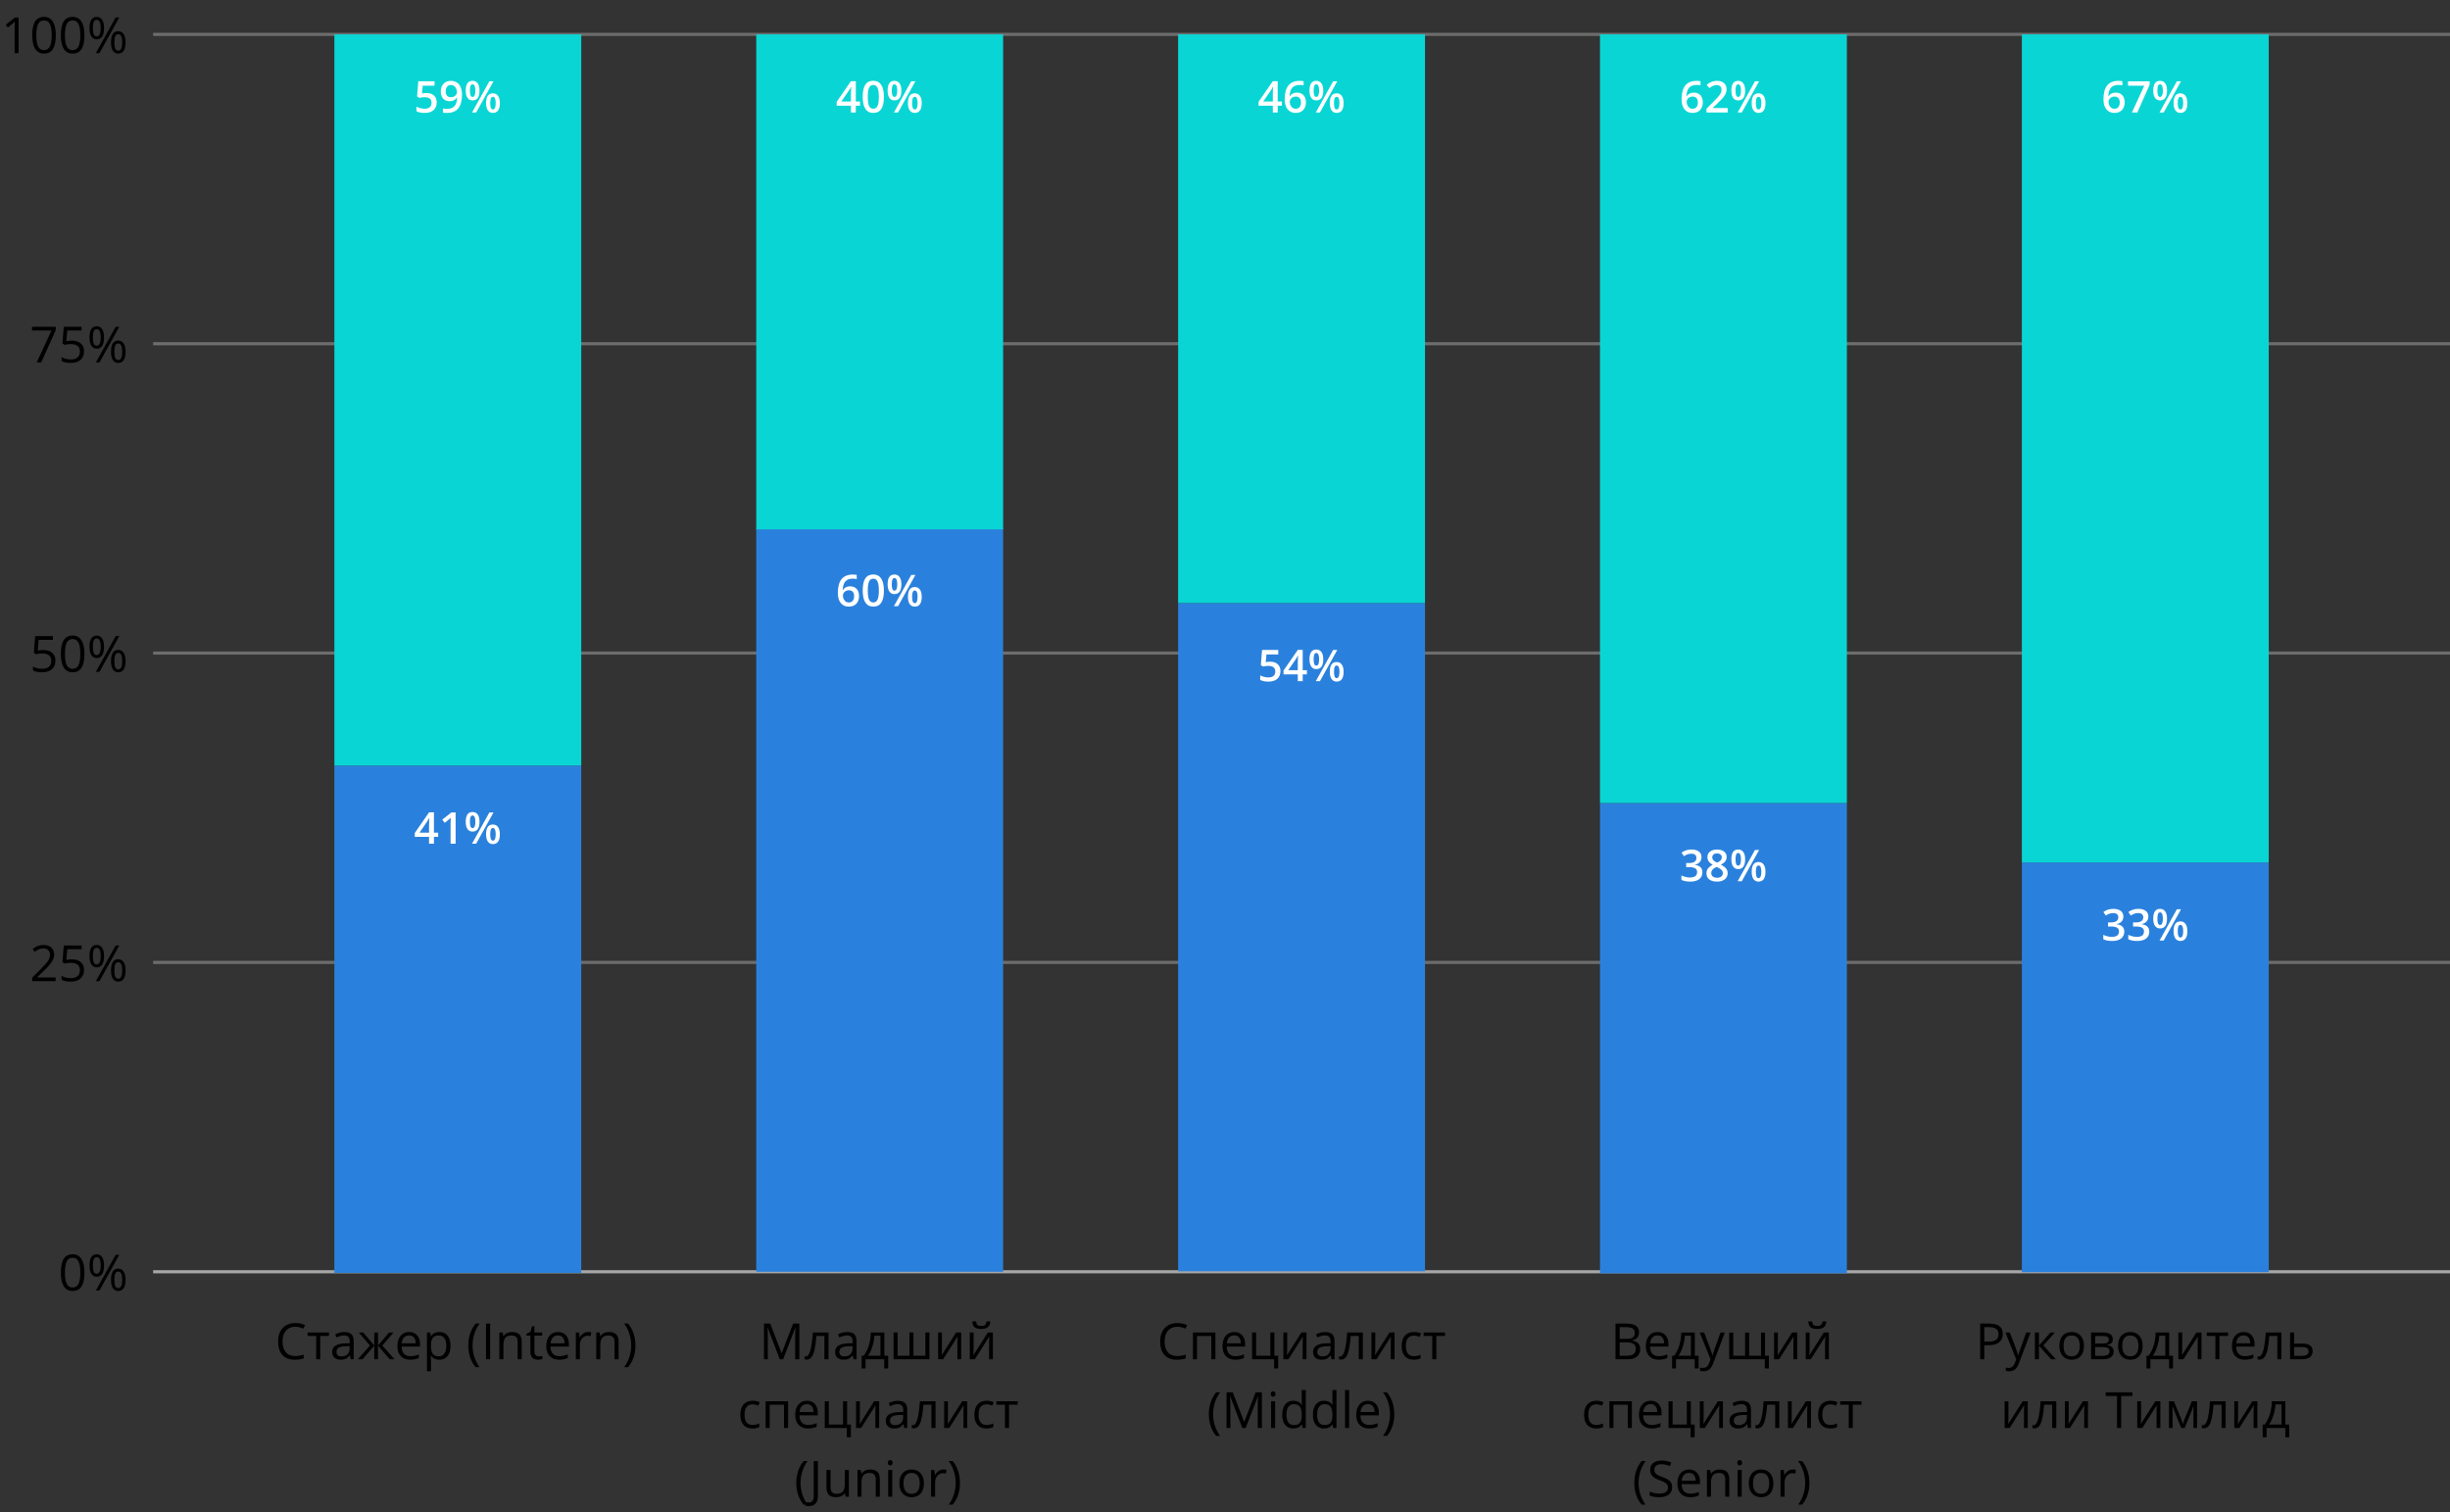 <?xml version="1.0" encoding="UTF-8"?> <svg xmlns="http://www.w3.org/2000/svg" width="784" height="484" viewBox="0 0 784 484" fill="none"><rect x="0" y="0" width="784" height="484" fill="#333333" stroke="none"/> <path d="M49 11H784" stroke="#C4C4C4" stroke-opacity="0.4"></path> <path d="M49 110H784" stroke="#C4C4C4" stroke-opacity="0.4"></path> <path d="M49 209H784" stroke="#C4C4C4" stroke-opacity="0.4"></path> <path d="M49 308H784" stroke="#C4C4C4" stroke-opacity="0.4"></path> <path d="M49 407H784" stroke="#C4C4C4" stroke-opacity="0.8"></path> <path d="M27.023 407.273C27.023 409.247 26.711 410.721 26.086 411.695C25.466 412.669 24.516 413.156 23.234 413.156C22.005 413.156 21.07 412.659 20.43 411.664C19.789 410.664 19.469 409.201 19.469 407.273C19.469 405.284 19.779 403.807 20.398 402.844C21.018 401.88 21.963 401.398 23.234 401.398C24.474 401.398 25.414 401.901 26.055 402.906C26.701 403.911 27.023 405.367 27.023 407.273ZM20.781 407.273C20.781 408.935 20.977 410.146 21.367 410.906C21.758 411.661 22.38 412.039 23.234 412.039C24.099 412.039 24.724 411.656 25.109 410.891C25.5 410.12 25.695 408.914 25.695 407.273C25.695 405.633 25.5 404.432 25.109 403.672C24.724 402.906 24.099 402.523 23.234 402.523C22.38 402.523 21.758 402.901 21.367 403.656C20.977 404.406 20.781 405.612 20.781 407.273ZM29.719 404.984C29.719 405.87 29.815 406.534 30.008 406.977C30.201 407.419 30.513 407.641 30.945 407.641C31.799 407.641 32.227 406.755 32.227 404.984C32.227 403.224 31.799 402.344 30.945 402.344C30.513 402.344 30.201 402.562 30.008 403C29.815 403.438 29.719 404.099 29.719 404.984ZM33.297 404.984C33.297 406.172 33.096 407.07 32.695 407.68C32.3 408.284 31.716 408.586 30.945 408.586C30.216 408.586 29.648 408.276 29.242 407.656C28.841 407.036 28.641 406.146 28.641 404.984C28.641 403.802 28.833 402.911 29.219 402.312C29.609 401.714 30.185 401.414 30.945 401.414C31.701 401.414 32.281 401.724 32.688 402.344C33.094 402.964 33.297 403.844 33.297 404.984ZM36.594 409.562C36.594 410.453 36.69 411.12 36.883 411.562C37.075 412 37.391 412.219 37.828 412.219C38.266 412.219 38.589 412.003 38.797 411.57C39.005 411.133 39.109 410.464 39.109 409.562C39.109 408.672 39.005 408.013 38.797 407.586C38.589 407.154 38.266 406.938 37.828 406.938C37.391 406.938 37.075 407.154 36.883 407.586C36.69 408.013 36.594 408.672 36.594 409.562ZM40.18 409.562C40.18 410.745 39.979 411.641 39.578 412.25C39.182 412.854 38.599 413.156 37.828 413.156C37.089 413.156 36.518 412.846 36.117 412.227C35.721 411.607 35.523 410.719 35.523 409.562C35.523 408.38 35.716 407.49 36.102 406.891C36.492 406.292 37.068 405.992 37.828 405.992C38.568 405.992 39.143 406.299 39.555 406.914C39.971 407.523 40.18 408.406 40.18 409.562ZM38.164 401.578L31.828 413H30.68L37.016 401.578H38.164Z" fill="black"></path> <path d="M17.805 314H10.297V312.883L13.305 309.859C14.221 308.932 14.825 308.271 15.117 307.875C15.409 307.479 15.628 307.094 15.773 306.719C15.919 306.344 15.992 305.94 15.992 305.508C15.992 304.898 15.807 304.417 15.438 304.062C15.068 303.703 14.555 303.523 13.898 303.523C13.425 303.523 12.974 303.602 12.547 303.758C12.125 303.914 11.654 304.198 11.133 304.609L10.445 303.727C11.497 302.852 12.643 302.414 13.883 302.414C14.956 302.414 15.797 302.69 16.406 303.242C17.016 303.789 17.32 304.526 17.32 305.453C17.32 306.177 17.117 306.893 16.711 307.602C16.305 308.31 15.544 309.206 14.43 310.289L11.93 312.734V312.797H17.805V314ZM23.023 307.023C24.227 307.023 25.172 307.323 25.859 307.922C26.552 308.516 26.898 309.331 26.898 310.367C26.898 311.549 26.521 312.477 25.766 313.148C25.016 313.82 23.979 314.156 22.656 314.156C21.37 314.156 20.388 313.951 19.711 313.539V312.289C20.076 312.523 20.529 312.708 21.07 312.844C21.612 312.974 22.146 313.039 22.672 313.039C23.588 313.039 24.299 312.823 24.805 312.391C25.315 311.958 25.57 311.333 25.57 310.516C25.57 308.922 24.594 308.125 22.641 308.125C22.146 308.125 21.484 308.201 20.656 308.352L19.984 307.922L20.414 302.578H26.094V303.773H21.523L21.234 307.203C21.833 307.083 22.43 307.023 23.023 307.023ZM29.719 305.984C29.719 306.87 29.815 307.534 30.008 307.977C30.201 308.419 30.513 308.641 30.945 308.641C31.799 308.641 32.227 307.755 32.227 305.984C32.227 304.224 31.799 303.344 30.945 303.344C30.513 303.344 30.201 303.562 30.008 304C29.815 304.438 29.719 305.099 29.719 305.984ZM33.297 305.984C33.297 307.172 33.096 308.07 32.695 308.68C32.3 309.284 31.716 309.586 30.945 309.586C30.216 309.586 29.648 309.276 29.242 308.656C28.841 308.036 28.641 307.146 28.641 305.984C28.641 304.802 28.833 303.911 29.219 303.312C29.609 302.714 30.185 302.414 30.945 302.414C31.701 302.414 32.281 302.724 32.688 303.344C33.094 303.964 33.297 304.844 33.297 305.984ZM36.594 310.562C36.594 311.453 36.69 312.12 36.883 312.562C37.075 313 37.391 313.219 37.828 313.219C38.266 313.219 38.589 313.003 38.797 312.57C39.005 312.133 39.109 311.464 39.109 310.562C39.109 309.672 39.005 309.013 38.797 308.586C38.589 308.154 38.266 307.938 37.828 307.938C37.391 307.938 37.075 308.154 36.883 308.586C36.69 309.013 36.594 309.672 36.594 310.562ZM40.18 310.562C40.18 311.745 39.979 312.641 39.578 313.25C39.182 313.854 38.599 314.156 37.828 314.156C37.089 314.156 36.518 313.846 36.117 313.227C35.721 312.607 35.523 311.719 35.523 310.562C35.523 309.38 35.716 308.49 36.102 307.891C36.492 307.292 37.068 306.992 37.828 306.992C38.568 306.992 39.143 307.299 39.555 307.914C39.971 308.523 40.18 309.406 40.18 310.562ZM38.164 302.578L31.828 314H30.68L37.016 302.578H38.164Z" fill="black"></path> <path d="M13.867 208.023C15.07 208.023 16.016 208.323 16.703 208.922C17.396 209.516 17.742 210.331 17.742 211.367C17.742 212.549 17.365 213.477 16.609 214.148C15.859 214.82 14.823 215.156 13.5 215.156C12.213 215.156 11.232 214.951 10.555 214.539V213.289C10.919 213.523 11.372 213.708 11.914 213.844C12.456 213.974 12.99 214.039 13.516 214.039C14.432 214.039 15.143 213.823 15.648 213.391C16.159 212.958 16.414 212.333 16.414 211.516C16.414 209.922 15.438 209.125 13.484 209.125C12.99 209.125 12.328 209.201 11.5 209.352L10.828 208.922L11.258 203.578H16.938V204.773H12.367L12.078 208.203C12.677 208.083 13.273 208.023 13.867 208.023ZM27.023 209.273C27.023 211.247 26.711 212.721 26.086 213.695C25.466 214.669 24.516 215.156 23.234 215.156C22.005 215.156 21.07 214.659 20.43 213.664C19.789 212.664 19.469 211.201 19.469 209.273C19.469 207.284 19.779 205.807 20.398 204.844C21.018 203.88 21.963 203.398 23.234 203.398C24.474 203.398 25.414 203.901 26.055 204.906C26.701 205.911 27.023 207.367 27.023 209.273ZM20.781 209.273C20.781 210.935 20.977 212.146 21.367 212.906C21.758 213.661 22.38 214.039 23.234 214.039C24.099 214.039 24.724 213.656 25.109 212.891C25.5 212.12 25.695 210.914 25.695 209.273C25.695 207.633 25.5 206.432 25.109 205.672C24.724 204.906 24.099 204.523 23.234 204.523C22.38 204.523 21.758 204.901 21.367 205.656C20.977 206.406 20.781 207.612 20.781 209.273ZM29.719 206.984C29.719 207.87 29.815 208.534 30.008 208.977C30.201 209.419 30.513 209.641 30.945 209.641C31.799 209.641 32.227 208.755 32.227 206.984C32.227 205.224 31.799 204.344 30.945 204.344C30.513 204.344 30.201 204.562 30.008 205C29.815 205.438 29.719 206.099 29.719 206.984ZM33.297 206.984C33.297 208.172 33.096 209.07 32.695 209.68C32.3 210.284 31.716 210.586 30.945 210.586C30.216 210.586 29.648 210.276 29.242 209.656C28.841 209.036 28.641 208.146 28.641 206.984C28.641 205.802 28.833 204.911 29.219 204.312C29.609 203.714 30.185 203.414 30.945 203.414C31.701 203.414 32.281 203.724 32.688 204.344C33.094 204.964 33.297 205.844 33.297 206.984ZM36.594 211.562C36.594 212.453 36.69 213.12 36.883 213.562C37.075 214 37.391 214.219 37.828 214.219C38.266 214.219 38.589 214.003 38.797 213.57C39.005 213.133 39.109 212.464 39.109 211.562C39.109 210.672 39.005 210.013 38.797 209.586C38.589 209.154 38.266 208.938 37.828 208.938C37.391 208.938 37.075 209.154 36.883 209.586C36.69 210.013 36.594 210.672 36.594 211.562ZM40.18 211.562C40.18 212.745 39.979 213.641 39.578 214.25C39.182 214.854 38.599 215.156 37.828 215.156C37.089 215.156 36.518 214.846 36.117 214.227C35.721 213.607 35.523 212.719 35.523 211.562C35.523 210.38 35.716 209.49 36.102 208.891C36.492 208.292 37.068 207.992 37.828 207.992C38.568 207.992 39.143 208.299 39.555 208.914C39.971 209.523 40.18 210.406 40.18 211.562ZM38.164 203.578L31.828 215H30.68L37.016 203.578H38.164Z" fill="black"></path> <path d="M11.742 116L16.477 105.773H10.25V104.578H17.852V105.617L13.18 116H11.742ZM23.023 109.023C24.227 109.023 25.172 109.323 25.859 109.922C26.552 110.516 26.898 111.331 26.898 112.367C26.898 113.549 26.521 114.477 25.766 115.148C25.016 115.82 23.979 116.156 22.656 116.156C21.37 116.156 20.388 115.951 19.711 115.539V114.289C20.076 114.523 20.529 114.708 21.07 114.844C21.612 114.974 22.146 115.039 22.672 115.039C23.588 115.039 24.299 114.823 24.805 114.391C25.315 113.958 25.57 113.333 25.57 112.516C25.57 110.922 24.594 110.125 22.641 110.125C22.146 110.125 21.484 110.201 20.656 110.352L19.984 109.922L20.414 104.578H26.094V105.773H21.523L21.234 109.203C21.833 109.083 22.43 109.023 23.023 109.023ZM29.719 107.984C29.719 108.87 29.815 109.534 30.008 109.977C30.201 110.419 30.513 110.641 30.945 110.641C31.799 110.641 32.227 109.755 32.227 107.984C32.227 106.224 31.799 105.344 30.945 105.344C30.513 105.344 30.201 105.562 30.008 106C29.815 106.438 29.719 107.099 29.719 107.984ZM33.297 107.984C33.297 109.172 33.096 110.07 32.695 110.68C32.3 111.284 31.716 111.586 30.945 111.586C30.216 111.586 29.648 111.276 29.242 110.656C28.841 110.036 28.641 109.146 28.641 107.984C28.641 106.802 28.833 105.911 29.219 105.312C29.609 104.714 30.185 104.414 30.945 104.414C31.701 104.414 32.281 104.724 32.688 105.344C33.094 105.964 33.297 106.844 33.297 107.984ZM36.594 112.562C36.594 113.453 36.69 114.12 36.883 114.562C37.075 115 37.391 115.219 37.828 115.219C38.266 115.219 38.589 115.003 38.797 114.57C39.005 114.133 39.109 113.464 39.109 112.562C39.109 111.672 39.005 111.013 38.797 110.586C38.589 110.154 38.266 109.938 37.828 109.938C37.391 109.938 37.075 110.154 36.883 110.586C36.69 111.013 36.594 111.672 36.594 112.562ZM40.18 112.562C40.18 113.745 39.979 114.641 39.578 115.25C39.182 115.854 38.599 116.156 37.828 116.156C37.089 116.156 36.518 115.846 36.117 115.227C35.721 114.607 35.523 113.719 35.523 112.562C35.523 111.38 35.716 110.49 36.102 109.891C36.492 109.292 37.068 108.992 37.828 108.992C38.568 108.992 39.143 109.299 39.555 109.914C39.971 110.523 40.18 111.406 40.18 112.562ZM38.164 104.578L31.828 116H30.68L37.016 104.578H38.164Z" fill="black"></path> <path d="M5.945 17H4.68V8.859C4.68 8.182 4.701 7.542 4.742 6.938C4.633 7.047 4.51 7.161 4.375 7.281C4.24 7.401 3.62 7.909 2.516 8.805L1.828 7.914L4.852 5.578H5.945V17ZM17.867 11.273C17.867 13.247 17.555 14.721 16.93 15.695C16.31 16.669 15.359 17.156 14.078 17.156C12.849 17.156 11.914 16.659 11.273 15.664C10.633 14.664 10.312 13.2 10.312 11.273C10.312 9.284 10.622 7.807 11.242 6.844C11.862 5.88 12.807 5.398 14.078 5.398C15.318 5.398 16.258 5.901 16.898 6.906C17.544 7.911 17.867 9.367 17.867 11.273ZM11.625 11.273C11.625 12.935 11.82 14.146 12.211 14.906C12.602 15.662 13.224 16.039 14.078 16.039C14.943 16.039 15.568 15.656 15.953 14.891C16.344 14.12 16.539 12.914 16.539 11.273C16.539 9.633 16.344 8.432 15.953 7.672C15.568 6.906 14.943 6.523 14.078 6.523C13.224 6.523 12.602 6.901 12.211 7.656C11.82 8.406 11.625 9.612 11.625 11.273ZM27.023 11.273C27.023 13.247 26.711 14.721 26.086 15.695C25.466 16.669 24.516 17.156 23.234 17.156C22.005 17.156 21.07 16.659 20.43 15.664C19.789 14.664 19.469 13.2 19.469 11.273C19.469 9.284 19.779 7.807 20.398 6.844C21.018 5.88 21.963 5.398 23.234 5.398C24.474 5.398 25.414 5.901 26.055 6.906C26.701 7.911 27.023 9.367 27.023 11.273ZM20.781 11.273C20.781 12.935 20.977 14.146 21.367 14.906C21.758 15.662 22.38 16.039 23.234 16.039C24.099 16.039 24.724 15.656 25.109 14.891C25.5 14.12 25.695 12.914 25.695 11.273C25.695 9.633 25.5 8.432 25.109 7.672C24.724 6.906 24.099 6.523 23.234 6.523C22.38 6.523 21.758 6.901 21.367 7.656C20.977 8.406 20.781 9.612 20.781 11.273ZM29.719 8.984C29.719 9.87 29.815 10.534 30.008 10.977C30.201 11.419 30.513 11.641 30.945 11.641C31.799 11.641 32.227 10.755 32.227 8.984C32.227 7.224 31.799 6.344 30.945 6.344C30.513 6.344 30.201 6.562 30.008 7C29.815 7.438 29.719 8.099 29.719 8.984ZM33.297 8.984C33.297 10.172 33.096 11.07 32.695 11.68C32.3 12.284 31.716 12.586 30.945 12.586C30.216 12.586 29.648 12.276 29.242 11.656C28.841 11.037 28.641 10.146 28.641 8.984C28.641 7.802 28.833 6.911 29.219 6.312C29.609 5.714 30.185 5.414 30.945 5.414C31.701 5.414 32.281 5.724 32.688 6.344C33.094 6.964 33.297 7.844 33.297 8.984ZM36.594 13.562C36.594 14.453 36.69 15.12 36.883 15.562C37.075 16 37.391 16.219 37.828 16.219C38.266 16.219 38.589 16.003 38.797 15.57C39.005 15.133 39.109 14.463 39.109 13.562C39.109 12.672 39.005 12.013 38.797 11.586C38.589 11.154 38.266 10.938 37.828 10.938C37.391 10.938 37.075 11.154 36.883 11.586C36.69 12.013 36.594 12.672 36.594 13.562ZM40.18 13.562C40.18 14.745 39.979 15.641 39.578 16.25C39.182 16.854 38.599 17.156 37.828 17.156C37.089 17.156 36.518 16.846 36.117 16.227C35.721 15.607 35.523 14.719 35.523 13.562C35.523 12.38 35.716 11.49 36.102 10.891C36.492 10.292 37.068 9.992 37.828 9.992C38.568 9.992 39.143 10.3 39.555 10.914C39.971 11.523 40.18 12.406 40.18 13.562ZM38.164 5.578L31.828 17H30.68L37.016 5.578H38.164Z" fill="black"></path> <path d="M94.477 424.602C93.221 424.602 92.229 425.021 91.5 425.859C90.776 426.693 90.414 427.836 90.414 429.289C90.414 430.784 90.763 431.94 91.461 432.758C92.164 433.57 93.164 433.977 94.461 433.977C95.258 433.977 96.167 433.833 97.188 433.547V434.711C96.396 435.008 95.419 435.156 94.258 435.156C92.576 435.156 91.276 434.646 90.359 433.625C89.448 432.604 88.992 431.154 88.992 429.273C88.992 428.096 89.211 427.065 89.648 426.18C90.091 425.294 90.727 424.612 91.555 424.133C92.388 423.654 93.367 423.414 94.492 423.414C95.69 423.414 96.737 423.633 97.633 424.07L97.07 425.211C96.206 424.805 95.341 424.602 94.477 424.602ZM105.258 427.547H102.477V435H101.18V427.547H98.43V426.438H105.258V427.547ZM112.219 435L111.961 433.781H111.898C111.471 434.318 111.044 434.682 110.617 434.875C110.195 435.062 109.667 435.156 109.031 435.156C108.182 435.156 107.516 434.938 107.031 434.5C106.552 434.062 106.312 433.44 106.312 432.633C106.312 430.904 107.695 429.997 110.461 429.914L111.914 429.867V429.336C111.914 428.664 111.768 428.169 111.477 427.852C111.19 427.529 110.729 427.367 110.094 427.367C109.38 427.367 108.573 427.586 107.672 428.023L107.273 427.031C107.695 426.802 108.156 426.622 108.656 426.492C109.161 426.362 109.667 426.297 110.172 426.297C111.193 426.297 111.948 426.523 112.438 426.977C112.932 427.43 113.18 428.156 113.18 429.156V435H112.219ZM109.289 434.086C110.096 434.086 110.729 433.865 111.188 433.422C111.651 432.979 111.883 432.359 111.883 431.562V430.789L110.586 430.844C109.555 430.88 108.81 431.042 108.352 431.328C107.898 431.609 107.672 432.049 107.672 432.648C107.672 433.117 107.812 433.474 108.094 433.719C108.38 433.964 108.779 434.086 109.289 434.086ZM119.766 426.453H120.961V430.602L124.5 426.453H125.922L122.344 430.602L126.227 435H124.727L120.961 430.664V435H119.766V430.664L116.008 435H114.516L118.391 430.602L114.82 426.453H116.242L119.766 430.602V426.453ZM131.258 435.156C129.992 435.156 128.992 434.771 128.258 434C127.529 433.229 127.164 432.159 127.164 430.789C127.164 429.409 127.503 428.312 128.18 427.5C128.862 426.688 129.776 426.281 130.922 426.281C131.995 426.281 132.844 426.635 133.469 427.344C134.094 428.047 134.406 428.977 134.406 430.133V430.953H128.508C128.534 431.958 128.786 432.721 129.266 433.242C129.75 433.763 130.43 434.023 131.305 434.023C132.227 434.023 133.138 433.831 134.039 433.445V434.602C133.581 434.799 133.146 434.94 132.734 435.023C132.328 435.112 131.836 435.156 131.258 435.156ZM130.906 427.367C130.219 427.367 129.669 427.591 129.258 428.039C128.852 428.487 128.612 429.107 128.539 429.898H133.016C133.016 429.081 132.833 428.456 132.469 428.023C132.104 427.586 131.583 427.367 130.906 427.367ZM140.609 435.156C140.052 435.156 139.542 435.055 139.078 434.852C138.62 434.643 138.234 434.326 137.922 433.898H137.828C137.891 434.398 137.922 434.872 137.922 435.32V438.844H136.625V426.438H137.68L137.859 427.609H137.922C138.255 427.141 138.643 426.802 139.086 426.594C139.529 426.385 140.036 426.281 140.609 426.281C141.745 426.281 142.62 426.669 143.234 427.445C143.854 428.221 144.164 429.31 144.164 430.711C144.164 432.117 143.849 433.211 143.219 433.992C142.594 434.768 141.724 435.156 140.609 435.156ZM140.422 427.383C139.547 427.383 138.914 427.625 138.523 428.109C138.133 428.594 137.932 429.365 137.922 430.422V430.711C137.922 431.914 138.122 432.776 138.523 433.297C138.924 433.812 139.568 434.07 140.453 434.07C141.193 434.07 141.771 433.771 142.188 433.172C142.609 432.573 142.82 431.747 142.82 430.695C142.82 429.628 142.609 428.81 142.188 428.242C141.771 427.669 141.182 427.383 140.422 427.383ZM149.859 430.617C149.859 429.237 150.06 427.945 150.461 426.742C150.867 425.539 151.451 424.484 152.211 423.578H153.477C152.727 424.583 152.161 425.688 151.781 426.891C151.406 428.094 151.219 429.331 151.219 430.602C151.219 431.852 151.411 433.073 151.797 434.266C152.182 435.458 152.737 436.547 153.461 437.531H152.211C151.445 436.646 150.862 435.612 150.461 434.43C150.06 433.247 149.859 431.977 149.859 430.617ZM155.523 435V423.578H156.852V435H155.523ZM165.656 435V429.461C165.656 428.763 165.497 428.242 165.18 427.898C164.862 427.555 164.365 427.383 163.688 427.383C162.792 427.383 162.135 427.625 161.719 428.109C161.302 428.594 161.094 429.393 161.094 430.508V435H159.797V426.438H160.852L161.062 427.609H161.125C161.391 427.188 161.763 426.862 162.242 426.633C162.721 426.398 163.255 426.281 163.844 426.281C164.875 426.281 165.651 426.531 166.172 427.031C166.693 427.526 166.953 428.32 166.953 429.414V435H165.656ZM172.391 434.086C172.62 434.086 172.841 434.07 173.055 434.039C173.268 434.003 173.438 433.966 173.562 433.93V434.922C173.422 434.99 173.214 435.044 172.938 435.086C172.667 435.133 172.422 435.156 172.203 435.156C170.547 435.156 169.719 434.284 169.719 432.539V427.445H168.492V426.82L169.719 426.281L170.266 424.453H171.016V426.438H173.5V427.445H171.016V432.484C171.016 433 171.138 433.396 171.383 433.672C171.628 433.948 171.964 434.086 172.391 434.086ZM178.898 435.156C177.633 435.156 176.633 434.771 175.898 434C175.169 433.229 174.805 432.159 174.805 430.789C174.805 429.409 175.143 428.312 175.82 427.5C176.503 426.688 177.417 426.281 178.562 426.281C179.635 426.281 180.484 426.635 181.109 427.344C181.734 428.047 182.047 428.977 182.047 430.133V430.953H176.148C176.174 431.958 176.427 432.721 176.906 433.242C177.391 433.763 178.07 434.023 178.945 434.023C179.867 434.023 180.779 433.831 181.68 433.445V434.602C181.221 434.799 180.786 434.94 180.375 435.023C179.969 435.112 179.477 435.156 178.898 435.156ZM178.547 427.367C177.859 427.367 177.31 427.591 176.898 428.039C176.492 428.487 176.253 429.107 176.18 429.898H180.656C180.656 429.081 180.474 428.456 180.109 428.023C179.745 427.586 179.224 427.367 178.547 427.367ZM188.172 426.281C188.552 426.281 188.893 426.312 189.195 426.375L189.016 427.578C188.661 427.5 188.349 427.461 188.078 427.461C187.385 427.461 186.792 427.742 186.297 428.305C185.807 428.867 185.562 429.568 185.562 430.406V435H184.266V426.438H185.336L185.484 428.023H185.547C185.865 427.466 186.247 427.036 186.695 426.734C187.143 426.432 187.635 426.281 188.172 426.281ZM196.656 435V429.461C196.656 428.763 196.497 428.242 196.18 427.898C195.862 427.555 195.365 427.383 194.688 427.383C193.792 427.383 193.135 427.625 192.719 428.109C192.302 428.594 192.094 429.393 192.094 430.508V435H190.797V426.438H191.852L192.062 427.609H192.125C192.391 427.188 192.763 426.862 193.242 426.633C193.721 426.398 194.255 426.281 194.844 426.281C195.875 426.281 196.651 426.531 197.172 427.031C197.693 427.526 197.953 428.32 197.953 429.414V435H196.656ZM203.344 430.617C203.344 431.987 203.141 433.263 202.734 434.445C202.333 435.628 201.753 436.656 200.992 437.531H199.742C200.466 436.552 201.021 435.466 201.406 434.273C201.792 433.076 201.984 431.852 201.984 430.602C201.984 429.331 201.794 428.094 201.414 426.891C201.039 425.688 200.477 424.583 199.727 423.578H200.992C201.758 424.49 202.341 425.549 202.742 426.758C203.143 427.961 203.344 429.247 203.344 430.617Z" fill="black"></path> <rect x="107" y="245" width="79" height="162.36" fill="#2A81DD"></rect> <rect x="107" y="11" width="79" height="234" fill="#09D6D4"></rect> <path d="M140.211 267.819H138.864V270H137.299V267.819H132.732V266.582L137.299 259.979H138.864V266.486H140.211V267.819ZM137.299 266.486V263.978C137.299 263.084 137.322 262.353 137.367 261.783H137.312C137.185 262.084 136.984 262.449 136.711 262.877L134.229 266.486H137.299ZM145.796 270H144.189V263.547C144.189 262.777 144.208 262.166 144.244 261.715C144.139 261.824 144.009 261.945 143.854 262.077C143.704 262.209 143.194 262.629 142.323 263.335L141.517 262.316L144.456 260.006H145.796V270ZM150.369 263C150.369 263.679 150.435 264.185 150.567 264.518C150.7 264.85 150.916 265.017 151.217 265.017C151.818 265.017 152.119 264.344 152.119 263C152.119 261.656 151.818 260.983 151.217 260.983C150.916 260.983 150.7 261.15 150.567 261.482C150.435 261.815 150.369 262.321 150.369 263ZM153.445 262.986C153.445 264.035 153.256 264.823 152.878 265.352C152.504 265.876 151.951 266.138 151.217 266.138C150.524 266.138 149.986 265.867 149.604 265.324C149.225 264.777 149.036 263.998 149.036 262.986C149.036 260.904 149.763 259.862 151.217 259.862C151.932 259.862 152.481 260.133 152.864 260.676C153.252 261.214 153.445 261.984 153.445 262.986ZM156.877 266.992C156.877 267.671 156.943 268.179 157.075 268.517C157.212 268.854 157.431 269.022 157.731 269.022C158.328 269.022 158.627 268.346 158.627 266.992C158.627 265.657 158.328 264.989 157.731 264.989C157.431 264.989 157.212 265.153 157.075 265.481C156.943 265.81 156.877 266.313 156.877 266.992ZM159.953 266.992C159.953 268.04 159.764 268.826 159.386 269.351C159.007 269.875 158.456 270.137 157.731 270.137C157.039 270.137 156.501 269.868 156.118 269.33C155.735 268.788 155.544 268.008 155.544 266.992C155.544 264.91 156.273 263.868 157.731 263.868C158.433 263.868 158.978 264.137 159.365 264.675C159.757 265.213 159.953 265.985 159.953 266.992ZM157.923 260.006L152.379 270H151.053L156.597 260.006H157.923Z" fill="white"></path> <path d="M136.472 29.759C137.479 29.759 138.276 30.025 138.864 30.559C139.452 31.092 139.746 31.819 139.746 32.739C139.746 33.806 139.411 34.64 138.741 35.241C138.076 35.838 137.128 36.137 135.897 36.137C134.781 36.137 133.904 35.957 133.266 35.597V34.141C133.635 34.35 134.059 34.512 134.537 34.626C135.016 34.74 135.46 34.797 135.87 34.797C136.595 34.797 137.146 34.635 137.524 34.312C137.903 33.988 138.092 33.514 138.092 32.89C138.092 31.696 137.331 31.099 135.809 31.099C135.594 31.099 135.33 31.121 135.016 31.167C134.701 31.208 134.425 31.256 134.188 31.311L133.471 30.887L133.854 26.006H139.049V27.435H135.269L135.043 29.909C135.202 29.882 135.396 29.85 135.624 29.814C135.856 29.777 136.139 29.759 136.472 29.759ZM147.84 30.271C147.84 32.24 147.443 33.71 146.65 34.681C145.857 35.651 144.663 36.137 143.068 36.137C142.462 36.137 142.027 36.1 141.763 36.027V34.681C142.168 34.795 142.576 34.852 142.986 34.852C144.071 34.852 144.88 34.56 145.413 33.977C145.946 33.393 146.238 32.477 146.288 31.229H146.206C145.937 31.639 145.611 31.935 145.229 32.117C144.85 32.3 144.406 32.391 143.896 32.391C143.011 32.391 142.316 32.115 141.811 31.564C141.305 31.012 141.052 30.256 141.052 29.294C141.052 28.25 141.343 27.421 141.927 26.806C142.515 26.186 143.314 25.876 144.326 25.876C145.037 25.876 145.657 26.049 146.186 26.395C146.714 26.742 147.122 27.245 147.409 27.906C147.696 28.562 147.84 29.351 147.84 30.271ZM144.354 27.209C143.798 27.209 143.371 27.391 143.075 27.756C142.779 28.116 142.631 28.624 142.631 29.28C142.631 29.85 142.768 30.299 143.041 30.627C143.319 30.951 143.738 31.112 144.299 31.112C144.841 31.112 145.297 30.951 145.666 30.627C146.035 30.303 146.22 29.925 146.22 29.492C146.22 29.087 146.14 28.708 145.98 28.357C145.826 28.002 145.607 27.722 145.324 27.517C145.042 27.311 144.718 27.209 144.354 27.209ZM150.369 29C150.369 29.679 150.435 30.185 150.567 30.518C150.7 30.85 150.916 31.017 151.217 31.017C151.818 31.017 152.119 30.344 152.119 29C152.119 27.656 151.818 26.983 151.217 26.983C150.916 26.983 150.7 27.15 150.567 27.482C150.435 27.815 150.369 28.321 150.369 29ZM153.445 28.986C153.445 30.035 153.256 30.823 152.878 31.352C152.504 31.876 151.951 32.138 151.217 32.138C150.524 32.138 149.986 31.866 149.604 31.324C149.225 30.777 149.036 29.998 149.036 28.986C149.036 26.904 149.763 25.862 151.217 25.862C151.932 25.862 152.481 26.134 152.864 26.676C153.252 27.213 153.445 27.984 153.445 28.986ZM156.877 32.992C156.877 33.671 156.943 34.179 157.075 34.517C157.212 34.854 157.431 35.023 157.731 35.023C158.328 35.023 158.627 34.346 158.627 32.992C158.627 31.657 158.328 30.989 157.731 30.989C157.431 30.989 157.212 31.153 157.075 31.481C156.943 31.81 156.877 32.313 156.877 32.992ZM159.953 32.992C159.953 34.04 159.764 34.827 159.386 35.351C159.007 35.875 158.456 36.137 157.731 36.137C157.039 36.137 156.501 35.868 156.118 35.33C155.735 34.788 155.544 34.008 155.544 32.992C155.544 30.91 156.273 29.868 157.731 29.868C158.433 29.868 158.978 30.137 159.365 30.675C159.757 31.213 159.953 31.985 159.953 32.992ZM157.923 26.006L152.379 36H151.053L156.597 26.006H157.923Z" fill="white"></path> <path d="M249.531 435L245.656 424.875H245.594C245.667 425.677 245.703 426.63 245.703 427.734V435H244.477V423.578H246.477L250.094 433H250.156L253.805 423.578H255.789V435H254.461V427.641C254.461 426.797 254.497 425.88 254.57 424.891H254.508L250.602 435H249.531ZM265.117 435H263.805V427.547H261.234C261.094 429.401 260.898 430.872 260.648 431.961C260.398 433.049 260.073 433.846 259.672 434.352C259.276 434.857 258.771 435.109 258.156 435.109C257.875 435.109 257.651 435.078 257.484 435.016V434.055C257.599 434.086 257.729 434.102 257.875 434.102C258.474 434.102 258.951 433.469 259.305 432.203C259.659 430.938 259.927 429.016 260.109 426.438H265.117V435ZM273.141 435L272.883 433.781H272.82C272.393 434.318 271.966 434.682 271.539 434.875C271.117 435.062 270.589 435.156 269.953 435.156C269.104 435.156 268.438 434.938 267.953 434.5C267.474 434.062 267.234 433.44 267.234 432.633C267.234 430.904 268.617 429.997 271.383 429.914L272.836 429.867V429.336C272.836 428.664 272.69 428.169 272.398 427.852C272.112 427.529 271.651 427.367 271.016 427.367C270.302 427.367 269.495 427.586 268.594 428.023L268.195 427.031C268.617 426.802 269.078 426.622 269.578 426.492C270.083 426.362 270.589 426.297 271.094 426.297C272.115 426.297 272.87 426.523 273.359 426.977C273.854 427.43 274.102 428.156 274.102 429.156V435H273.141ZM270.211 434.086C271.018 434.086 271.651 433.865 272.109 433.422C272.573 432.979 272.805 432.359 272.805 431.562V430.789L271.508 430.844C270.477 430.88 269.732 431.042 269.273 431.328C268.82 431.609 268.594 432.049 268.594 432.648C268.594 433.117 268.734 433.474 269.016 433.719C269.302 433.964 269.701 434.086 270.211 434.086ZM284.219 437.961H282.961V435H276.977V437.961H275.727V433.883H276.398C277.096 432.935 277.643 431.823 278.039 430.547C278.435 429.271 278.641 427.901 278.656 426.438H282.992V433.883H284.219V437.961ZM281.742 433.883V427.461H279.82C279.753 428.617 279.529 429.789 279.148 430.977C278.773 432.159 278.305 433.128 277.742 433.883H281.742ZM292.32 433.883H296.117V426.438H297.43V435H285.938V426.438H287.234V433.883H291.023V426.438H292.32V433.883ZM301.406 426.438V431.867L301.352 433.289L301.328 433.734L305.961 426.438H307.578V435H306.367V429.766L306.391 428.734L306.43 427.719L301.805 435H300.188V426.438H301.406ZM311.547 426.438V431.867L311.492 433.289L311.469 433.734L316.102 426.438H317.719V435H316.508V429.766L316.531 428.734L316.57 427.719L311.945 435H310.328V426.438H311.547ZM313.992 425.305C313.029 425.305 312.326 425.12 311.883 424.75C311.44 424.375 311.193 423.76 311.141 422.906H312.359C312.406 423.448 312.547 423.826 312.781 424.039C313.021 424.253 313.435 424.359 314.023 424.359C314.56 424.359 314.956 424.245 315.211 424.016C315.471 423.786 315.63 423.417 315.688 422.906H316.914C316.852 423.729 316.589 424.336 316.125 424.727C315.661 425.112 314.951 425.305 313.992 425.305ZM240.805 457.156C239.565 457.156 238.604 456.776 237.922 456.016C237.245 455.25 236.906 454.169 236.906 452.773C236.906 451.341 237.25 450.234 237.938 449.453C238.63 448.672 239.615 448.281 240.891 448.281C241.302 448.281 241.714 448.326 242.125 448.414C242.536 448.503 242.859 448.607 243.094 448.727L242.695 449.828C242.409 449.714 242.096 449.62 241.758 449.547C241.419 449.469 241.12 449.43 240.859 449.43C239.12 449.43 238.25 450.539 238.25 452.758C238.25 453.81 238.461 454.617 238.883 455.18C239.31 455.742 239.94 456.023 240.773 456.023C241.487 456.023 242.219 455.87 242.969 455.562V456.711C242.396 457.008 241.674 457.156 240.805 457.156ZM246.305 457H245.008V448.438H252.195V457H250.883V449.562H246.305V457ZM258.562 457.156C257.297 457.156 256.297 456.771 255.562 456C254.833 455.229 254.469 454.159 254.469 452.789C254.469 451.409 254.807 450.312 255.484 449.5C256.167 448.688 257.081 448.281 258.227 448.281C259.299 448.281 260.148 448.635 260.773 449.344C261.398 450.047 261.711 450.977 261.711 452.133V452.953H255.812C255.839 453.958 256.091 454.721 256.57 455.242C257.055 455.763 257.734 456.023 258.609 456.023C259.531 456.023 260.443 455.831 261.344 455.445V456.602C260.885 456.799 260.451 456.94 260.039 457.023C259.633 457.112 259.141 457.156 258.562 457.156ZM258.211 449.367C257.523 449.367 256.974 449.591 256.562 450.039C256.156 450.487 255.917 451.107 255.844 451.898H260.32C260.32 451.081 260.138 450.456 259.773 450.023C259.409 449.586 258.888 449.367 258.211 449.367ZM272.281 459.961H270.984V457H263.93V448.438H265.227V455.883H269.773V448.438H271.07V455.883H272.281V459.961ZM275.164 448.438V453.867L275.109 455.289L275.086 455.734L279.719 448.438H281.336V457H280.125V451.766L280.148 450.734L280.188 449.719L275.562 457H273.945V448.438H275.164ZM289.352 457L289.094 455.781H289.031C288.604 456.318 288.177 456.682 287.75 456.875C287.328 457.062 286.799 457.156 286.164 457.156C285.315 457.156 284.648 456.938 284.164 456.5C283.685 456.062 283.445 455.44 283.445 454.633C283.445 452.904 284.828 451.997 287.594 451.914L289.047 451.867V451.336C289.047 450.664 288.901 450.169 288.609 449.852C288.323 449.529 287.862 449.367 287.227 449.367C286.513 449.367 285.706 449.586 284.805 450.023L284.406 449.031C284.828 448.802 285.289 448.622 285.789 448.492C286.294 448.362 286.799 448.297 287.305 448.297C288.326 448.297 289.081 448.523 289.57 448.977C290.065 449.43 290.312 450.156 290.312 451.156V457H289.352ZM286.422 456.086C287.229 456.086 287.862 455.865 288.32 455.422C288.784 454.979 289.016 454.359 289.016 453.562V452.789L287.719 452.844C286.688 452.88 285.943 453.042 285.484 453.328C285.031 453.609 284.805 454.049 284.805 454.648C284.805 455.117 284.945 455.474 285.227 455.719C285.513 455.964 285.911 456.086 286.422 456.086ZM299.375 457H298.062V449.547H295.492C295.352 451.401 295.156 452.872 294.906 453.961C294.656 455.049 294.331 455.846 293.93 456.352C293.534 456.857 293.029 457.109 292.414 457.109C292.133 457.109 291.909 457.078 291.742 457.016V456.055C291.857 456.086 291.987 456.102 292.133 456.102C292.732 456.102 293.208 455.469 293.562 454.203C293.917 452.938 294.185 451.016 294.367 448.438H299.375V457ZM303.352 448.438V453.867L303.297 455.289L303.273 455.734L307.906 448.438H309.523V457H308.312V451.766L308.336 450.734L308.375 449.719L303.75 457H302.133V448.438H303.352ZM315.695 457.156C314.456 457.156 313.495 456.776 312.812 456.016C312.135 455.25 311.797 454.169 311.797 452.773C311.797 451.341 312.141 450.234 312.828 449.453C313.521 448.672 314.505 448.281 315.781 448.281C316.193 448.281 316.604 448.326 317.016 448.414C317.427 448.503 317.75 448.607 317.984 448.727L317.586 449.828C317.299 449.714 316.987 449.62 316.648 449.547C316.31 449.469 316.01 449.43 315.75 449.43C314.01 449.43 313.141 450.539 313.141 452.758C313.141 453.81 313.352 454.617 313.773 455.18C314.201 455.742 314.831 456.023 315.664 456.023C316.378 456.023 317.109 455.87 317.859 455.562V456.711C317.286 457.008 316.565 457.156 315.695 457.156ZM325.672 449.547H322.891V457H321.594V449.547H318.844V448.438H325.672V449.547ZM254.812 474.617C254.812 473.237 255.013 471.945 255.414 470.742C255.82 469.539 256.404 468.484 257.164 467.578H258.43C257.68 468.583 257.115 469.688 256.734 470.891C256.359 472.094 256.172 473.331 256.172 474.602C256.172 475.852 256.365 477.073 256.75 478.266C257.135 479.458 257.69 480.547 258.414 481.531H257.164C256.398 480.646 255.815 479.612 255.414 478.43C255.013 477.247 254.812 475.977 254.812 474.617ZM258.812 482.008C258.323 482.008 257.938 481.938 257.656 481.797V480.664C258.026 480.768 258.411 480.82 258.812 480.82C259.328 480.82 259.719 480.664 259.984 480.352C260.255 480.039 260.391 479.589 260.391 479V467.578H261.719V478.891C261.719 479.88 261.469 480.646 260.969 481.188C260.469 481.734 259.75 482.008 258.812 482.008ZM265.781 470.438V475.992C265.781 476.69 265.94 477.211 266.258 477.555C266.576 477.898 267.073 478.07 267.75 478.07C268.646 478.07 269.299 477.826 269.711 477.336C270.128 476.846 270.336 476.047 270.336 474.938V470.438H271.633V479H270.562L270.375 477.852H270.305C270.039 478.273 269.669 478.596 269.195 478.82C268.727 479.044 268.19 479.156 267.586 479.156C266.544 479.156 265.763 478.909 265.242 478.414C264.727 477.919 264.469 477.128 264.469 476.039V470.438H265.781ZM280.25 479V473.461C280.25 472.763 280.091 472.242 279.773 471.898C279.456 471.555 278.958 471.383 278.281 471.383C277.385 471.383 276.729 471.625 276.312 472.109C275.896 472.594 275.688 473.393 275.688 474.508V479H274.391V470.438H275.445L275.656 471.609H275.719C275.984 471.188 276.357 470.862 276.836 470.633C277.315 470.398 277.849 470.281 278.438 470.281C279.469 470.281 280.245 470.531 280.766 471.031C281.286 471.526 281.547 472.32 281.547 473.414V479H280.25ZM285.516 479H284.219V470.438H285.516V479ZM284.109 468.117C284.109 467.82 284.182 467.604 284.328 467.469C284.474 467.328 284.656 467.258 284.875 467.258C285.083 467.258 285.263 467.328 285.414 467.469C285.565 467.609 285.641 467.826 285.641 468.117C285.641 468.409 285.565 468.628 285.414 468.773C285.263 468.914 285.083 468.984 284.875 468.984C284.656 468.984 284.474 468.914 284.328 468.773C284.182 468.628 284.109 468.409 284.109 468.117ZM295.656 474.711C295.656 476.107 295.305 477.198 294.602 477.984C293.898 478.766 292.927 479.156 291.688 479.156C290.922 479.156 290.242 478.977 289.648 478.617C289.055 478.258 288.596 477.742 288.273 477.07C287.951 476.398 287.789 475.612 287.789 474.711C287.789 473.315 288.138 472.229 288.836 471.453C289.534 470.672 290.503 470.281 291.742 470.281C292.94 470.281 293.891 470.68 294.594 471.477C295.302 472.273 295.656 473.352 295.656 474.711ZM289.133 474.711C289.133 475.805 289.352 476.638 289.789 477.211C290.227 477.784 290.87 478.07 291.719 478.07C292.568 478.07 293.211 477.786 293.648 477.219C294.091 476.646 294.312 475.81 294.312 474.711C294.312 473.622 294.091 472.797 293.648 472.234C293.211 471.667 292.562 471.383 291.703 471.383C290.854 471.383 290.214 471.661 289.781 472.219C289.349 472.776 289.133 473.607 289.133 474.711ZM301.844 470.281C302.224 470.281 302.565 470.312 302.867 470.375L302.688 471.578C302.333 471.5 302.021 471.461 301.75 471.461C301.057 471.461 300.464 471.742 299.969 472.305C299.479 472.867 299.234 473.568 299.234 474.406V479H297.938V470.438H299.008L299.156 472.023H299.219C299.536 471.466 299.919 471.036 300.367 470.734C300.815 470.432 301.307 470.281 301.844 470.281ZM307.188 474.617C307.188 475.987 306.984 477.263 306.578 478.445C306.177 479.628 305.596 480.656 304.836 481.531H303.586C304.31 480.552 304.865 479.466 305.25 478.273C305.635 477.076 305.828 475.852 305.828 474.602C305.828 473.331 305.638 472.094 305.258 470.891C304.883 469.688 304.32 468.583 303.57 467.578H304.836C305.602 468.49 306.185 469.549 306.586 470.758C306.987 471.961 307.188 473.247 307.188 474.617Z" fill="black"></path> <rect x="242" y="169" width="79" height="238" fill="#2A81DD"></rect> <rect x="242" y="11" width="79" height="158.4" fill="#09D6D4"></rect> <path d="M268.108 189.741C268.108 185.831 269.701 183.876 272.887 183.876C273.388 183.876 273.812 183.915 274.158 183.992V185.332C273.812 185.232 273.411 185.182 272.955 185.182C271.884 185.182 271.08 185.469 270.542 186.043C270.004 186.617 269.713 187.538 269.667 188.805H269.749C269.963 188.436 270.264 188.151 270.651 187.95C271.039 187.745 271.494 187.643 272.019 187.643C272.925 187.643 273.632 187.921 274.138 188.477C274.644 189.033 274.896 189.787 274.896 190.739C274.896 191.787 274.603 192.617 274.015 193.228C273.431 193.834 272.634 194.137 271.622 194.137C270.907 194.137 270.285 193.966 269.756 193.624C269.227 193.278 268.819 192.776 268.532 192.12C268.25 191.459 268.108 190.666 268.108 189.741ZM271.595 192.811C272.146 192.811 272.57 192.633 272.866 192.277C273.167 191.922 273.317 191.414 273.317 190.753C273.317 190.179 273.176 189.728 272.894 189.399C272.616 189.071 272.196 188.907 271.636 188.907C271.289 188.907 270.97 188.982 270.679 189.133C270.387 189.279 270.157 189.481 269.988 189.741C269.82 189.996 269.735 190.258 269.735 190.527C269.735 191.17 269.909 191.712 270.255 192.154C270.606 192.592 271.052 192.811 271.595 192.811ZM282.854 189.003C282.854 190.739 282.573 192.029 282.013 192.872C281.457 193.715 280.604 194.137 279.456 194.137C278.344 194.137 277.501 193.701 276.927 192.831C276.353 191.961 276.065 190.685 276.065 189.003C276.065 187.239 276.343 185.94 276.899 185.106C277.46 184.268 278.312 183.849 279.456 183.849C280.573 183.849 281.418 184.286 281.992 185.161C282.566 186.036 282.854 187.317 282.854 189.003ZM277.692 189.003C277.692 190.366 277.831 191.339 278.109 191.922C278.392 192.505 278.841 192.797 279.456 192.797C280.071 192.797 280.52 192.501 280.803 191.908C281.09 191.316 281.233 190.347 281.233 189.003C281.233 187.663 281.09 186.695 280.803 186.098C280.52 185.496 280.071 185.195 279.456 185.195C278.841 185.195 278.392 185.489 278.109 186.077C277.831 186.665 277.692 187.64 277.692 189.003ZM285.369 187C285.369 187.679 285.435 188.185 285.567 188.518C285.7 188.85 285.916 189.017 286.217 189.017C286.818 189.017 287.119 188.344 287.119 187C287.119 185.656 286.818 184.983 286.217 184.983C285.916 184.983 285.7 185.15 285.567 185.482C285.435 185.815 285.369 186.321 285.369 187ZM288.445 186.986C288.445 188.035 288.256 188.823 287.878 189.352C287.504 189.876 286.951 190.138 286.217 190.138C285.524 190.138 284.986 189.867 284.604 189.324C284.225 188.777 284.036 187.998 284.036 186.986C284.036 184.904 284.763 183.862 286.217 183.862C286.932 183.862 287.481 184.133 287.864 184.676C288.252 185.214 288.445 185.984 288.445 186.986ZM291.877 190.992C291.877 191.671 291.943 192.179 292.075 192.517C292.212 192.854 292.431 193.022 292.731 193.022C293.328 193.022 293.627 192.346 293.627 190.992C293.627 189.657 293.328 188.989 292.731 188.989C292.431 188.989 292.212 189.153 292.075 189.481C291.943 189.81 291.877 190.313 291.877 190.992ZM294.953 190.992C294.953 192.04 294.764 192.826 294.386 193.351C294.007 193.875 293.456 194.137 292.731 194.137C292.039 194.137 291.501 193.868 291.118 193.33C290.735 192.788 290.544 192.008 290.544 190.992C290.544 188.91 291.273 187.868 292.731 187.868C293.433 187.868 293.978 188.137 294.365 188.675C294.757 189.213 294.953 189.985 294.953 190.992ZM292.923 184.006L287.379 194H286.053L291.597 184.006H292.923Z" fill="white"></path> <path d="M275.211 33.819H273.864V36H272.299V33.819H267.732V32.582L272.299 25.979H273.864V32.486H275.211V33.819ZM272.299 32.486V29.977C272.299 29.084 272.322 28.353 272.367 27.783H272.312C272.185 28.084 271.984 28.449 271.711 28.877L269.229 32.486H272.299ZM282.854 31.003C282.854 32.739 282.573 34.029 282.013 34.872C281.457 35.715 280.604 36.137 279.456 36.137C278.344 36.137 277.501 35.702 276.927 34.831C276.353 33.961 276.065 32.685 276.065 31.003C276.065 29.239 276.343 27.94 276.899 27.106C277.46 26.268 278.312 25.849 279.456 25.849C280.573 25.849 281.418 26.286 281.992 27.161C282.566 28.036 282.854 29.317 282.854 31.003ZM277.692 31.003C277.692 32.366 277.831 33.339 278.109 33.922C278.392 34.505 278.841 34.797 279.456 34.797C280.071 34.797 280.52 34.501 280.803 33.908C281.09 33.316 281.233 32.347 281.233 31.003C281.233 29.663 281.09 28.695 280.803 28.098C280.52 27.496 280.071 27.195 279.456 27.195C278.841 27.195 278.392 27.489 278.109 28.077C277.831 28.665 277.692 29.64 277.692 31.003ZM285.369 29C285.369 29.679 285.435 30.185 285.567 30.518C285.7 30.85 285.916 31.017 286.217 31.017C286.818 31.017 287.119 30.344 287.119 29C287.119 27.656 286.818 26.983 286.217 26.983C285.916 26.983 285.7 27.15 285.567 27.482C285.435 27.815 285.369 28.321 285.369 29ZM288.445 28.986C288.445 30.035 288.256 30.823 287.878 31.352C287.504 31.876 286.951 32.138 286.217 32.138C285.524 32.138 284.986 31.866 284.604 31.324C284.225 30.777 284.036 29.998 284.036 28.986C284.036 26.904 284.763 25.862 286.217 25.862C286.932 25.862 287.481 26.134 287.864 26.676C288.252 27.213 288.445 27.984 288.445 28.986ZM291.877 32.992C291.877 33.671 291.943 34.179 292.075 34.517C292.212 34.854 292.431 35.023 292.731 35.023C293.328 35.023 293.627 34.346 293.627 32.992C293.627 31.657 293.328 30.989 292.731 30.989C292.431 30.989 292.212 31.153 292.075 31.481C291.943 31.81 291.877 32.313 291.877 32.992ZM294.953 32.992C294.953 34.04 294.764 34.827 294.386 35.351C294.007 35.875 293.456 36.137 292.731 36.137C292.039 36.137 291.501 35.868 291.118 35.33C290.735 34.788 290.544 34.008 290.544 32.992C290.544 30.91 291.273 29.868 292.731 29.868C293.433 29.868 293.978 30.137 294.365 30.675C294.757 31.213 294.953 31.985 294.953 32.992ZM292.923 26.006L287.379 36H286.053L291.597 26.006H292.923Z" fill="white"></path> <path d="M376.734 424.602C375.479 424.602 374.487 425.021 373.758 425.859C373.034 426.693 372.672 427.836 372.672 429.289C372.672 430.784 373.021 431.94 373.719 432.758C374.422 433.57 375.422 433.977 376.719 433.977C377.516 433.977 378.424 433.833 379.445 433.547V434.711C378.654 435.008 377.677 435.156 376.516 435.156C374.833 435.156 373.534 434.646 372.617 433.625C371.706 432.604 371.25 431.154 371.25 429.273C371.25 428.096 371.469 427.065 371.906 426.18C372.349 425.294 372.984 424.612 373.812 424.133C374.646 423.654 375.625 423.414 376.75 423.414C377.948 423.414 378.995 423.633 379.891 424.07L379.328 425.211C378.464 424.805 377.599 424.602 376.734 424.602ZM383.039 435H381.742V426.438H388.93V435H387.617V427.562H383.039V435ZM395.297 435.156C394.031 435.156 393.031 434.771 392.297 434C391.568 433.229 391.203 432.159 391.203 430.789C391.203 429.409 391.542 428.312 392.219 427.5C392.901 426.688 393.815 426.281 394.961 426.281C396.034 426.281 396.883 426.635 397.508 427.344C398.133 428.047 398.445 428.977 398.445 430.133V430.953H392.547C392.573 431.958 392.826 432.721 393.305 433.242C393.789 433.763 394.469 434.023 395.344 434.023C396.266 434.023 397.177 433.831 398.078 433.445V434.602C397.62 434.799 397.185 434.94 396.773 435.023C396.367 435.112 395.875 435.156 395.297 435.156ZM394.945 427.367C394.258 427.367 393.708 427.591 393.297 428.039C392.891 428.487 392.651 429.107 392.578 429.898H397.055C397.055 429.081 396.872 428.456 396.508 428.023C396.143 427.586 395.622 427.367 394.945 427.367ZM409.016 437.961H407.719V435H400.664V426.438H401.961V433.883H406.508V426.438H407.805V433.883H409.016V437.961ZM411.898 426.438V431.867L411.844 433.289L411.82 433.734L416.453 426.438H418.07V435H416.859V429.766L416.883 428.734L416.922 427.719L412.297 435H410.68V426.438H411.898ZM426.086 435L425.828 433.781H425.766C425.339 434.318 424.911 434.682 424.484 434.875C424.062 435.062 423.534 435.156 422.898 435.156C422.049 435.156 421.383 434.938 420.898 434.5C420.419 434.062 420.18 433.44 420.18 432.633C420.18 430.904 421.562 429.997 424.328 429.914L425.781 429.867V429.336C425.781 428.664 425.635 428.169 425.344 427.852C425.057 427.529 424.596 427.367 423.961 427.367C423.247 427.367 422.44 427.586 421.539 428.023L421.141 427.031C421.562 426.802 422.023 426.622 422.523 426.492C423.029 426.362 423.534 426.297 424.039 426.297C425.06 426.297 425.815 426.523 426.305 426.977C426.799 427.43 427.047 428.156 427.047 429.156V435H426.086ZM423.156 434.086C423.964 434.086 424.596 433.865 425.055 433.422C425.518 432.979 425.75 432.359 425.75 431.562V430.789L424.453 430.844C423.422 430.88 422.677 431.042 422.219 431.328C421.766 431.609 421.539 432.049 421.539 432.648C421.539 433.117 421.68 433.474 421.961 433.719C422.247 433.964 422.646 434.086 423.156 434.086ZM436.109 435H434.797V427.547H432.227C432.086 429.401 431.891 430.872 431.641 431.961C431.391 433.049 431.065 433.846 430.664 434.352C430.268 434.857 429.763 435.109 429.148 435.109C428.867 435.109 428.643 435.078 428.477 435.016V434.055C428.591 434.086 428.721 434.102 428.867 434.102C429.466 434.102 429.943 433.469 430.297 432.203C430.651 430.938 430.919 429.016 431.102 426.438H436.109V435ZM440.086 426.438V431.867L440.031 433.289L440.008 433.734L444.641 426.438H446.258V435H445.047V429.766L445.07 428.734L445.109 427.719L440.484 435H438.867V426.438H440.086ZM452.43 435.156C451.19 435.156 450.229 434.776 449.547 434.016C448.87 433.25 448.531 432.169 448.531 430.773C448.531 429.341 448.875 428.234 449.562 427.453C450.255 426.672 451.24 426.281 452.516 426.281C452.927 426.281 453.339 426.326 453.75 426.414C454.161 426.503 454.484 426.607 454.719 426.727L454.32 427.828C454.034 427.714 453.721 427.62 453.383 427.547C453.044 427.469 452.745 427.43 452.484 427.43C450.745 427.43 449.875 428.539 449.875 430.758C449.875 431.81 450.086 432.617 450.508 433.18C450.935 433.742 451.565 434.023 452.398 434.023C453.112 434.023 453.844 433.87 454.594 433.562V434.711C454.021 435.008 453.299 435.156 452.43 435.156ZM462.406 427.547H459.625V435H458.328V427.547H455.578V426.438H462.406V427.547ZM386.828 452.617C386.828 451.237 387.029 449.945 387.43 448.742C387.836 447.539 388.419 446.484 389.18 445.578H390.445C389.695 446.583 389.13 447.688 388.75 448.891C388.375 450.094 388.188 451.331 388.188 452.602C388.188 453.852 388.38 455.073 388.766 456.266C389.151 457.458 389.706 458.547 390.43 459.531H389.18C388.414 458.646 387.831 457.612 387.43 456.43C387.029 455.247 386.828 453.977 386.828 452.617ZM397.547 457L393.672 446.875H393.609C393.682 447.677 393.719 448.63 393.719 449.734V457H392.492V445.578H394.492L398.109 455H398.172L401.82 445.578H403.805V457H402.477V449.641C402.477 448.797 402.513 447.88 402.586 446.891H402.523L398.617 457H397.547ZM408.047 457H406.75V448.438H408.047V457ZM406.641 446.117C406.641 445.82 406.714 445.604 406.859 445.469C407.005 445.328 407.188 445.258 407.406 445.258C407.615 445.258 407.794 445.328 407.945 445.469C408.096 445.609 408.172 445.826 408.172 446.117C408.172 446.409 408.096 446.628 407.945 446.773C407.794 446.914 407.615 446.984 407.406 446.984C407.188 446.984 407.005 446.914 406.859 446.773C406.714 446.628 406.641 446.409 406.641 446.117ZM416.625 455.852H416.555C415.956 456.721 415.06 457.156 413.867 457.156C412.747 457.156 411.875 456.773 411.25 456.008C410.63 455.242 410.32 454.154 410.32 452.742C410.32 451.331 410.633 450.234 411.258 449.453C411.883 448.672 412.753 448.281 413.867 448.281C415.029 448.281 415.919 448.703 416.539 449.547H416.641L416.586 448.93L416.555 448.328V444.844H417.852V457H416.797L416.625 455.852ZM414.031 456.07C414.917 456.07 415.557 455.831 415.953 455.352C416.354 454.867 416.555 454.089 416.555 453.016V452.742C416.555 451.529 416.352 450.664 415.945 450.148C415.544 449.628 414.901 449.367 414.016 449.367C413.255 449.367 412.672 449.664 412.266 450.258C411.865 450.846 411.664 451.68 411.664 452.758C411.664 453.852 411.865 454.677 412.266 455.234C412.667 455.792 413.255 456.07 414.031 456.07ZM426.438 455.852H426.367C425.768 456.721 424.872 457.156 423.68 457.156C422.56 457.156 421.688 456.773 421.062 456.008C420.443 455.242 420.133 454.154 420.133 452.742C420.133 451.331 420.445 450.234 421.07 449.453C421.695 448.672 422.565 448.281 423.68 448.281C424.841 448.281 425.732 448.703 426.352 449.547H426.453L426.398 448.93L426.367 448.328V444.844H427.664V457H426.609L426.438 455.852ZM423.844 456.07C424.729 456.07 425.37 455.831 425.766 455.352C426.167 454.867 426.367 454.089 426.367 453.016V452.742C426.367 451.529 426.164 450.664 425.758 450.148C425.357 449.628 424.714 449.367 423.828 449.367C423.068 449.367 422.484 449.664 422.078 450.258C421.677 450.846 421.477 451.68 421.477 452.758C421.477 453.852 421.677 454.677 422.078 455.234C422.479 455.792 423.068 456.07 423.844 456.07ZM431.719 457H430.422V444.844H431.719V457ZM438.086 457.156C436.82 457.156 435.82 456.771 435.086 456C434.357 455.229 433.992 454.159 433.992 452.789C433.992 451.409 434.331 450.312 435.008 449.5C435.69 448.688 436.604 448.281 437.75 448.281C438.823 448.281 439.672 448.635 440.297 449.344C440.922 450.047 441.234 450.977 441.234 452.133V452.953H435.336C435.362 453.958 435.615 454.721 436.094 455.242C436.578 455.763 437.258 456.023 438.133 456.023C439.055 456.023 439.966 455.831 440.867 455.445V456.602C440.409 456.799 439.974 456.94 439.562 457.023C439.156 457.112 438.664 457.156 438.086 457.156ZM437.734 449.367C437.047 449.367 436.497 449.591 436.086 450.039C435.68 450.487 435.44 451.107 435.367 451.898H439.844C439.844 451.081 439.661 450.456 439.297 450.023C438.932 449.586 438.411 449.367 437.734 449.367ZM446.172 452.617C446.172 453.987 445.969 455.263 445.562 456.445C445.161 457.628 444.581 458.656 443.82 459.531H442.57C443.294 458.552 443.849 457.466 444.234 456.273C444.62 455.076 444.812 453.852 444.812 452.602C444.812 451.331 444.622 450.094 444.242 448.891C443.867 447.688 443.305 446.583 442.555 445.578H443.82C444.586 446.49 445.169 447.549 445.57 448.758C445.971 449.961 446.172 451.247 446.172 452.617Z" fill="black"></path> <rect x="377" y="193" width="79" height="213.84" fill="#2A81DD"></rect> <rect x="377" y="11" width="79" height="182" fill="#09D6D4"></rect> <path d="M406.472 211.759C407.479 211.759 408.276 212.025 408.864 212.559C409.452 213.092 409.746 213.819 409.746 214.739C409.746 215.806 409.411 216.64 408.741 217.241C408.076 217.838 407.128 218.137 405.897 218.137C404.781 218.137 403.904 217.957 403.266 217.597V216.141C403.635 216.35 404.059 216.512 404.537 216.626C405.016 216.74 405.46 216.797 405.87 216.797C406.595 216.797 407.146 216.635 407.524 216.312C407.903 215.988 408.092 215.514 408.092 214.89C408.092 213.696 407.331 213.099 405.809 213.099C405.594 213.099 405.33 213.121 405.016 213.167C404.701 213.208 404.425 213.256 404.188 213.311L403.471 212.887L403.854 208.006H409.049V209.435H405.269L405.043 211.909C405.202 211.882 405.396 211.85 405.624 211.813C405.856 211.777 406.139 211.759 406.472 211.759ZM418.209 215.819H416.862V218H415.297V215.819H410.73V214.582L415.297 207.979H416.862V214.486H418.209V215.819ZM415.297 214.486V211.978C415.297 211.084 415.32 210.353 415.365 209.783H415.311C415.183 210.084 414.982 210.449 414.709 210.877L412.228 214.486H415.297ZM420.369 211C420.369 211.679 420.435 212.185 420.567 212.518C420.7 212.85 420.916 213.017 421.217 213.017C421.818 213.017 422.119 212.344 422.119 211C422.119 209.656 421.818 208.983 421.217 208.983C420.916 208.983 420.7 209.15 420.567 209.482C420.435 209.815 420.369 210.321 420.369 211ZM423.445 210.986C423.445 212.035 423.256 212.823 422.878 213.352C422.504 213.876 421.951 214.138 421.217 214.138C420.524 214.138 419.986 213.867 419.604 213.324C419.225 212.777 419.036 211.998 419.036 210.986C419.036 208.904 419.763 207.862 421.217 207.862C421.932 207.862 422.481 208.133 422.864 208.676C423.252 209.214 423.445 209.984 423.445 210.986ZM426.877 214.992C426.877 215.671 426.943 216.179 427.075 216.517C427.212 216.854 427.431 217.022 427.731 217.022C428.328 217.022 428.627 216.346 428.627 214.992C428.627 213.657 428.328 212.989 427.731 212.989C427.431 212.989 427.212 213.153 427.075 213.481C426.943 213.81 426.877 214.313 426.877 214.992ZM429.953 214.992C429.953 216.04 429.764 216.826 429.386 217.351C429.007 217.875 428.456 218.137 427.731 218.137C427.039 218.137 426.501 217.868 426.118 217.33C425.735 216.788 425.544 216.008 425.544 214.992C425.544 212.91 426.273 211.868 427.731 211.868C428.433 211.868 428.978 212.137 429.365 212.675C429.757 213.213 429.953 213.985 429.953 214.992ZM427.923 208.006L422.379 218H421.053L426.597 208.006H427.923Z" fill="white"></path> <path d="M410.211 33.819H408.864V36H407.299V33.819H402.732V32.582L407.299 25.979H408.864V32.486H410.211V33.819ZM407.299 32.486V29.977C407.299 29.084 407.322 28.353 407.367 27.783H407.312C407.185 28.084 406.984 28.449 406.711 28.877L404.229 32.486H407.299ZM411.106 31.741C411.106 27.831 412.699 25.876 415.885 25.876C416.386 25.876 416.81 25.915 417.156 25.992V27.332C416.81 27.232 416.409 27.182 415.953 27.182C414.882 27.182 414.078 27.469 413.54 28.043C413.002 28.617 412.711 29.538 412.665 30.805H412.747C412.961 30.436 413.262 30.151 413.649 29.95C414.037 29.745 414.493 29.643 415.017 29.643C415.924 29.643 416.63 29.921 417.136 30.477C417.642 31.033 417.895 31.787 417.895 32.739C417.895 33.787 417.601 34.617 417.013 35.227C416.429 35.834 415.632 36.137 414.62 36.137C413.905 36.137 413.283 35.966 412.754 35.624C412.225 35.278 411.817 34.776 411.53 34.12C411.248 33.459 411.106 32.666 411.106 31.741ZM414.593 34.81C415.144 34.81 415.568 34.633 415.864 34.277C416.165 33.922 416.315 33.414 416.315 32.753C416.315 32.179 416.174 31.727 415.892 31.399C415.614 31.071 415.194 30.907 414.634 30.907C414.287 30.907 413.968 30.982 413.677 31.133C413.385 31.279 413.155 31.481 412.986 31.741C412.818 31.996 412.733 32.258 412.733 32.527C412.733 33.17 412.907 33.712 413.253 34.154C413.604 34.592 414.05 34.81 414.593 34.81ZM420.369 29C420.369 29.679 420.435 30.185 420.567 30.518C420.7 30.85 420.916 31.017 421.217 31.017C421.818 31.017 422.119 30.344 422.119 29C422.119 27.656 421.818 26.983 421.217 26.983C420.916 26.983 420.7 27.15 420.567 27.482C420.435 27.815 420.369 28.321 420.369 29ZM423.445 28.986C423.445 30.035 423.256 30.823 422.878 31.352C422.504 31.876 421.951 32.138 421.217 32.138C420.524 32.138 419.986 31.866 419.604 31.324C419.225 30.777 419.036 29.998 419.036 28.986C419.036 26.904 419.763 25.862 421.217 25.862C421.932 25.862 422.481 26.134 422.864 26.676C423.252 27.213 423.445 27.984 423.445 28.986ZM426.877 32.992C426.877 33.671 426.943 34.179 427.075 34.517C427.212 34.854 427.431 35.023 427.731 35.023C428.328 35.023 428.627 34.346 428.627 32.992C428.627 31.657 428.328 30.989 427.731 30.989C427.431 30.989 427.212 31.153 427.075 31.481C426.943 31.81 426.877 32.313 426.877 32.992ZM429.953 32.992C429.953 34.04 429.764 34.827 429.386 35.351C429.007 35.875 428.456 36.137 427.731 36.137C427.039 36.137 426.501 35.868 426.118 35.33C425.735 34.788 425.544 34.008 425.544 32.992C425.544 30.91 426.273 29.868 427.731 29.868C428.433 29.868 428.978 30.137 429.365 30.675C429.757 31.213 429.953 31.985 429.953 32.992ZM427.923 26.006L422.379 36H421.053L426.597 26.006H427.923Z" fill="white"></path> <path d="M516.961 423.578H520.188C521.703 423.578 522.799 423.805 523.477 424.258C524.154 424.711 524.492 425.427 524.492 426.406C524.492 427.083 524.302 427.643 523.922 428.086C523.547 428.523 522.997 428.807 522.273 428.938V429.016C524.008 429.312 524.875 430.224 524.875 431.75C524.875 432.771 524.529 433.568 523.836 434.141C523.148 434.714 522.185 435 520.945 435H516.961V423.578ZM518.289 428.469H520.477C521.414 428.469 522.089 428.323 522.5 428.031C522.911 427.734 523.117 427.237 523.117 426.539C523.117 425.898 522.888 425.438 522.43 425.156C521.971 424.87 521.242 424.727 520.242 424.727H518.289V428.469ZM518.289 429.594V433.867H520.672C521.594 433.867 522.286 433.69 522.75 433.336C523.219 432.977 523.453 432.417 523.453 431.656C523.453 430.948 523.214 430.427 522.734 430.094C522.26 429.76 521.536 429.594 520.562 429.594H518.289ZM530.758 435.156C529.492 435.156 528.492 434.771 527.758 434C527.029 433.229 526.664 432.159 526.664 430.789C526.664 429.409 527.003 428.312 527.68 427.5C528.362 426.688 529.276 426.281 530.422 426.281C531.495 426.281 532.344 426.635 532.969 427.344C533.594 428.047 533.906 428.977 533.906 430.133V430.953H528.008C528.034 431.958 528.286 432.721 528.766 433.242C529.25 433.763 529.93 434.023 530.805 434.023C531.727 434.023 532.638 433.831 533.539 433.445V434.602C533.081 434.799 532.646 434.94 532.234 435.023C531.828 435.112 531.336 435.156 530.758 435.156ZM530.406 427.367C529.719 427.367 529.169 427.591 528.758 428.039C528.352 428.487 528.112 429.107 528.039 429.898H532.516C532.516 429.081 532.333 428.456 531.969 428.023C531.604 427.586 531.083 427.367 530.406 427.367ZM543.562 437.961H542.305V435H536.32V437.961H535.07V433.883H535.742C536.44 432.935 536.987 431.823 537.383 430.547C537.779 429.271 537.984 427.901 538 426.438H542.336V433.883H543.562V437.961ZM541.086 433.883V427.461H539.164C539.096 428.617 538.872 429.789 538.492 430.977C538.117 432.159 537.648 433.128 537.086 433.883H541.086ZM543.922 426.438H545.312L547.188 431.32C547.599 432.435 547.854 433.24 547.953 433.734H548.016C548.083 433.469 548.224 433.016 548.438 432.375C548.656 431.729 549.365 429.75 550.562 426.438H551.953L548.273 436.188C547.909 437.151 547.482 437.833 546.992 438.234C546.508 438.641 545.911 438.844 545.203 438.844C544.807 438.844 544.417 438.799 544.031 438.711V437.672C544.318 437.734 544.638 437.766 544.992 437.766C545.883 437.766 546.518 437.266 546.898 436.266L547.375 435.047L543.922 426.438ZM559.727 433.883H563.523V426.453H564.82V433.883H566.047V437.945H564.734V435H553.344V426.453H554.641V433.883H558.43V426.453H559.727V433.883ZM568.922 426.438V431.867L568.867 433.289L568.844 433.734L573.477 426.438H575.094V435H573.883V429.766L573.906 428.734L573.945 427.719L569.32 435H567.703V426.438H568.922ZM579.062 426.438V431.867L579.008 433.289L578.984 433.734L583.617 426.438H585.234V435H584.023V429.766L584.047 428.734L584.086 427.719L579.461 435H577.844V426.438H579.062ZM581.508 425.305C580.544 425.305 579.841 425.12 579.398 424.75C578.956 424.375 578.708 423.76 578.656 422.906H579.875C579.922 423.448 580.062 423.826 580.297 424.039C580.536 424.253 580.951 424.359 581.539 424.359C582.076 424.359 582.471 424.245 582.727 424.016C582.987 423.786 583.146 423.417 583.203 422.906H584.43C584.367 423.729 584.104 424.336 583.641 424.727C583.177 425.112 582.466 425.305 581.508 425.305ZM510.805 457.156C509.565 457.156 508.604 456.776 507.922 456.016C507.245 455.25 506.906 454.169 506.906 452.773C506.906 451.341 507.25 450.234 507.938 449.453C508.63 448.672 509.615 448.281 510.891 448.281C511.302 448.281 511.714 448.326 512.125 448.414C512.536 448.503 512.859 448.607 513.094 448.727L512.695 449.828C512.409 449.714 512.096 449.62 511.758 449.547C511.419 449.469 511.12 449.43 510.859 449.43C509.12 449.43 508.25 450.539 508.25 452.758C508.25 453.81 508.461 454.617 508.883 455.18C509.31 455.742 509.94 456.023 510.773 456.023C511.487 456.023 512.219 455.87 512.969 455.562V456.711C512.396 457.008 511.674 457.156 510.805 457.156ZM516.305 457H515.008V448.438H522.195V457H520.883V449.562H516.305V457ZM528.562 457.156C527.297 457.156 526.297 456.771 525.562 456C524.833 455.229 524.469 454.159 524.469 452.789C524.469 451.409 524.807 450.312 525.484 449.5C526.167 448.688 527.081 448.281 528.227 448.281C529.299 448.281 530.148 448.635 530.773 449.344C531.398 450.047 531.711 450.977 531.711 452.133V452.953H525.812C525.839 453.958 526.091 454.721 526.57 455.242C527.055 455.763 527.734 456.023 528.609 456.023C529.531 456.023 530.443 455.831 531.344 455.445V456.602C530.885 456.799 530.451 456.94 530.039 457.023C529.633 457.112 529.141 457.156 528.562 457.156ZM528.211 449.367C527.523 449.367 526.974 449.591 526.562 450.039C526.156 450.487 525.917 451.107 525.844 451.898H530.32C530.32 451.081 530.138 450.456 529.773 450.023C529.409 449.586 528.888 449.367 528.211 449.367ZM542.281 459.961H540.984V457H533.93V448.438H535.227V455.883H539.773V448.438H541.07V455.883H542.281V459.961ZM545.164 448.438V453.867L545.109 455.289L545.086 455.734L549.719 448.438H551.336V457H550.125V451.766L550.148 450.734L550.188 449.719L545.562 457H543.945V448.438H545.164ZM559.352 457L559.094 455.781H559.031C558.604 456.318 558.177 456.682 557.75 456.875C557.328 457.062 556.799 457.156 556.164 457.156C555.315 457.156 554.648 456.938 554.164 456.5C553.685 456.062 553.445 455.44 553.445 454.633C553.445 452.904 554.828 451.997 557.594 451.914L559.047 451.867V451.336C559.047 450.664 558.901 450.169 558.609 449.852C558.323 449.529 557.862 449.367 557.227 449.367C556.513 449.367 555.706 449.586 554.805 450.023L554.406 449.031C554.828 448.802 555.289 448.622 555.789 448.492C556.294 448.362 556.799 448.297 557.305 448.297C558.326 448.297 559.081 448.523 559.57 448.977C560.065 449.43 560.312 450.156 560.312 451.156V457H559.352ZM556.422 456.086C557.229 456.086 557.862 455.865 558.32 455.422C558.784 454.979 559.016 454.359 559.016 453.562V452.789L557.719 452.844C556.688 452.88 555.943 453.042 555.484 453.328C555.031 453.609 554.805 454.049 554.805 454.648C554.805 455.117 554.945 455.474 555.227 455.719C555.513 455.964 555.911 456.086 556.422 456.086ZM569.375 457H568.062V449.547H565.492C565.352 451.401 565.156 452.872 564.906 453.961C564.656 455.049 564.331 455.846 563.93 456.352C563.534 456.857 563.029 457.109 562.414 457.109C562.133 457.109 561.909 457.078 561.742 457.016V456.055C561.857 456.086 561.987 456.102 562.133 456.102C562.732 456.102 563.208 455.469 563.562 454.203C563.917 452.938 564.185 451.016 564.367 448.438H569.375V457ZM573.352 448.438V453.867L573.297 455.289L573.273 455.734L577.906 448.438H579.523V457H578.312V451.766L578.336 450.734L578.375 449.719L573.75 457H572.133V448.438H573.352ZM585.695 457.156C584.456 457.156 583.495 456.776 582.812 456.016C582.135 455.25 581.797 454.169 581.797 452.773C581.797 451.341 582.141 450.234 582.828 449.453C583.521 448.672 584.505 448.281 585.781 448.281C586.193 448.281 586.604 448.326 587.016 448.414C587.427 448.503 587.75 448.607 587.984 448.727L587.586 449.828C587.299 449.714 586.987 449.62 586.648 449.547C586.31 449.469 586.01 449.43 585.75 449.43C584.01 449.43 583.141 450.539 583.141 452.758C583.141 453.81 583.352 454.617 583.773 455.18C584.201 455.742 584.831 456.023 585.664 456.023C586.378 456.023 587.109 455.87 587.859 455.562V456.711C587.286 457.008 586.565 457.156 585.695 457.156ZM595.672 449.547H592.891V457H591.594V449.547H588.844V448.438H595.672V449.547ZM522.984 474.617C522.984 473.237 523.185 471.945 523.586 470.742C523.992 469.539 524.576 468.484 525.336 467.578H526.602C525.852 468.583 525.286 469.688 524.906 470.891C524.531 472.094 524.344 473.331 524.344 474.602C524.344 475.852 524.536 477.073 524.922 478.266C525.307 479.458 525.862 480.547 526.586 481.531H525.336C524.57 480.646 523.987 479.612 523.586 478.43C523.185 477.247 522.984 475.977 522.984 474.617ZM535.094 475.961C535.094 476.966 534.729 477.75 534 478.312C533.271 478.875 532.281 479.156 531.031 479.156C529.677 479.156 528.635 478.982 527.906 478.633V477.352C528.375 477.549 528.885 477.706 529.438 477.82C529.99 477.935 530.536 477.992 531.078 477.992C531.964 477.992 532.63 477.826 533.078 477.492C533.526 477.154 533.75 476.685 533.75 476.086C533.75 475.69 533.669 475.367 533.508 475.117C533.352 474.862 533.086 474.628 532.711 474.414C532.341 474.201 531.776 473.958 531.016 473.688C529.953 473.307 529.193 472.857 528.734 472.336C528.281 471.815 528.055 471.135 528.055 470.297C528.055 469.417 528.385 468.716 529.047 468.195C529.708 467.674 530.583 467.414 531.672 467.414C532.807 467.414 533.852 467.622 534.805 468.039L534.391 469.195C533.448 468.799 532.531 468.602 531.641 468.602C530.938 468.602 530.388 468.753 529.992 469.055C529.596 469.357 529.398 469.776 529.398 470.312C529.398 470.708 529.471 471.034 529.617 471.289C529.763 471.539 530.008 471.771 530.352 471.984C530.701 472.193 531.232 472.424 531.945 472.68C533.143 473.107 533.966 473.565 534.414 474.055C534.867 474.544 535.094 475.18 535.094 475.961ZM540.852 479.156C539.586 479.156 538.586 478.771 537.852 478C537.122 477.229 536.758 476.159 536.758 474.789C536.758 473.409 537.096 472.312 537.773 471.5C538.456 470.688 539.37 470.281 540.516 470.281C541.589 470.281 542.438 470.635 543.062 471.344C543.688 472.047 544 472.977 544 474.133V474.953H538.102C538.128 475.958 538.38 476.721 538.859 477.242C539.344 477.763 540.023 478.023 540.898 478.023C541.82 478.023 542.732 477.831 543.633 477.445V478.602C543.174 478.799 542.74 478.94 542.328 479.023C541.922 479.112 541.43 479.156 540.852 479.156ZM540.5 471.367C539.812 471.367 539.263 471.591 538.852 472.039C538.445 472.487 538.206 473.107 538.133 473.898H542.609C542.609 473.081 542.427 472.456 542.062 472.023C541.698 471.586 541.177 471.367 540.5 471.367ZM552.078 479V473.461C552.078 472.763 551.919 472.242 551.602 471.898C551.284 471.555 550.786 471.383 550.109 471.383C549.214 471.383 548.557 471.625 548.141 472.109C547.724 472.594 547.516 473.393 547.516 474.508V479H546.219V470.438H547.273L547.484 471.609H547.547C547.812 471.188 548.185 470.862 548.664 470.633C549.143 470.398 549.677 470.281 550.266 470.281C551.297 470.281 552.073 470.531 552.594 471.031C553.115 471.526 553.375 472.32 553.375 473.414V479H552.078ZM557.344 479H556.047V470.438H557.344V479ZM555.938 468.117C555.938 467.82 556.01 467.604 556.156 467.469C556.302 467.328 556.484 467.258 556.703 467.258C556.911 467.258 557.091 467.328 557.242 467.469C557.393 467.609 557.469 467.826 557.469 468.117C557.469 468.409 557.393 468.628 557.242 468.773C557.091 468.914 556.911 468.984 556.703 468.984C556.484 468.984 556.302 468.914 556.156 468.773C556.01 468.628 555.938 468.409 555.938 468.117ZM567.484 474.711C567.484 476.107 567.133 477.198 566.43 477.984C565.727 478.766 564.755 479.156 563.516 479.156C562.75 479.156 562.07 478.977 561.477 478.617C560.883 478.258 560.424 477.742 560.102 477.07C559.779 476.398 559.617 475.612 559.617 474.711C559.617 473.315 559.966 472.229 560.664 471.453C561.362 470.672 562.331 470.281 563.57 470.281C564.768 470.281 565.719 470.68 566.422 471.477C567.13 472.273 567.484 473.352 567.484 474.711ZM560.961 474.711C560.961 475.805 561.18 476.638 561.617 477.211C562.055 477.784 562.698 478.07 563.547 478.07C564.396 478.07 565.039 477.786 565.477 477.219C565.919 476.646 566.141 475.81 566.141 474.711C566.141 473.622 565.919 472.797 565.477 472.234C565.039 471.667 564.391 471.383 563.531 471.383C562.682 471.383 562.042 471.661 561.609 472.219C561.177 472.776 560.961 473.607 560.961 474.711ZM573.672 470.281C574.052 470.281 574.393 470.312 574.695 470.375L574.516 471.578C574.161 471.5 573.849 471.461 573.578 471.461C572.885 471.461 572.292 471.742 571.797 472.305C571.307 472.867 571.062 473.568 571.062 474.406V479H569.766V470.438H570.836L570.984 472.023H571.047C571.365 471.466 571.747 471.036 572.195 470.734C572.643 470.432 573.135 470.281 573.672 470.281ZM579.016 474.617C579.016 475.987 578.812 477.263 578.406 478.445C578.005 479.628 577.424 480.656 576.664 481.531H575.414C576.138 480.552 576.693 479.466 577.078 478.273C577.464 477.076 577.656 475.852 577.656 474.602C577.656 473.331 577.466 472.094 577.086 470.891C576.711 469.688 576.148 468.583 575.398 467.578H576.664C577.43 468.49 578.013 469.549 578.414 470.758C578.815 471.961 579.016 473.247 579.016 474.617Z" fill="black"></path> <rect x="512" y="257" width="79" height="150.48" fill="#2A81DD"></rect> <rect x="512" y="11" width="79" height="246" fill="#09D6D4"></rect> <path d="M544.479 274.303C544.479 274.936 544.295 275.465 543.926 275.889C543.557 276.308 543.037 276.59 542.367 276.736V276.791C543.169 276.891 543.771 277.142 544.172 277.543C544.573 277.939 544.773 278.468 544.773 279.129C544.773 280.09 544.434 280.833 543.755 281.357C543.076 281.877 542.11 282.137 540.856 282.137C539.749 282.137 538.815 281.957 538.054 281.597V280.168C538.478 280.378 538.926 280.539 539.4 280.653C539.874 280.767 540.33 280.824 540.768 280.824C541.542 280.824 542.121 280.681 542.504 280.394C542.887 280.106 543.078 279.662 543.078 279.061C543.078 278.527 542.866 278.135 542.442 277.885C542.019 277.634 541.353 277.509 540.446 277.509H539.578V276.203H540.46C542.055 276.203 542.853 275.652 542.853 274.549C542.853 274.12 542.714 273.79 542.436 273.558C542.158 273.325 541.747 273.209 541.205 273.209C540.827 273.209 540.462 273.264 540.111 273.373C539.76 273.478 539.346 273.685 538.867 273.995L538.081 272.874C538.997 272.2 540.061 271.862 541.273 271.862C542.281 271.862 543.067 272.079 543.632 272.512C544.197 272.945 544.479 273.542 544.479 274.303ZM549.456 271.876C550.404 271.876 551.154 272.095 551.705 272.532C552.257 272.965 552.532 273.546 552.532 274.275C552.532 275.301 551.917 276.117 550.687 276.723C551.47 277.115 552.026 277.527 552.354 277.96C552.687 278.393 552.854 278.876 552.854 279.409C552.854 280.234 552.55 280.895 551.944 281.392C551.338 281.888 550.518 282.137 549.483 282.137C548.399 282.137 547.558 281.904 546.961 281.439C546.364 280.975 546.065 280.316 546.065 279.464C546.065 278.908 546.22 278.409 546.53 277.967C546.845 277.52 547.357 277.124 548.068 276.777C547.458 276.413 547.022 276.028 546.763 275.622C546.503 275.216 546.373 274.761 546.373 274.255C546.373 273.53 546.658 272.954 547.228 272.525C547.797 272.092 548.54 271.876 549.456 271.876ZM547.604 279.409C547.604 279.883 547.77 280.252 548.103 280.517C548.435 280.776 548.886 280.906 549.456 280.906C550.044 280.906 550.5 280.772 550.823 280.503C551.151 280.229 551.315 279.86 551.315 279.396C551.315 279.026 551.165 278.689 550.864 278.384C550.563 278.078 550.108 277.796 549.497 277.536L549.299 277.447C548.697 277.712 548.264 278.003 548 278.322C547.736 278.637 547.604 278.999 547.604 279.409ZM549.442 273.113C548.987 273.113 548.62 273.227 548.342 273.455C548.064 273.678 547.925 273.984 547.925 274.371C547.925 274.608 547.975 274.82 548.075 275.007C548.175 275.194 548.321 275.365 548.513 275.52C548.704 275.67 549.028 275.852 549.483 276.066C550.03 275.825 550.415 275.572 550.639 275.308C550.867 275.039 550.98 274.727 550.98 274.371C550.98 273.984 550.839 273.678 550.557 273.455C550.279 273.227 549.907 273.113 549.442 273.113ZM555.369 275C555.369 275.679 555.435 276.185 555.567 276.518C555.7 276.85 555.916 277.017 556.217 277.017C556.818 277.017 557.119 276.344 557.119 275C557.119 273.656 556.818 272.983 556.217 272.983C555.916 272.983 555.7 273.15 555.567 273.482C555.435 273.815 555.369 274.321 555.369 275ZM558.445 274.986C558.445 276.035 558.256 276.823 557.878 277.352C557.504 277.876 556.951 278.138 556.217 278.138C555.524 278.138 554.986 277.867 554.604 277.324C554.225 276.777 554.036 275.998 554.036 274.986C554.036 272.904 554.763 271.862 556.217 271.862C556.932 271.862 557.481 272.133 557.864 272.676C558.252 273.214 558.445 273.984 558.445 274.986ZM561.877 278.992C561.877 279.671 561.943 280.179 562.075 280.517C562.212 280.854 562.431 281.022 562.731 281.022C563.328 281.022 563.627 280.346 563.627 278.992C563.627 277.657 563.328 276.989 562.731 276.989C562.431 276.989 562.212 277.153 562.075 277.481C561.943 277.81 561.877 278.313 561.877 278.992ZM564.953 278.992C564.953 280.04 564.764 280.826 564.386 281.351C564.007 281.875 563.456 282.137 562.731 282.137C562.039 282.137 561.501 281.868 561.118 281.33C560.735 280.788 560.544 280.008 560.544 278.992C560.544 276.91 561.273 275.868 562.731 275.868C563.433 275.868 563.978 276.137 564.365 276.675C564.757 277.213 564.953 277.985 564.953 278.992ZM562.923 272.006L557.379 282H556.053L561.597 272.006H562.923Z" fill="white"></path> <path d="M538.108 31.741C538.108 27.831 539.701 25.876 542.887 25.876C543.388 25.876 543.812 25.915 544.158 25.992V27.332C543.812 27.232 543.411 27.182 542.955 27.182C541.884 27.182 541.08 27.469 540.542 28.043C540.004 28.617 539.713 29.538 539.667 30.805H539.749C539.963 30.436 540.264 30.151 540.651 29.95C541.039 29.745 541.494 29.643 542.019 29.643C542.925 29.643 543.632 29.921 544.138 30.477C544.644 31.033 544.896 31.787 544.896 32.739C544.896 33.787 544.603 34.617 544.015 35.227C543.431 35.834 542.634 36.137 541.622 36.137C540.907 36.137 540.285 35.966 539.756 35.624C539.227 35.278 538.819 34.776 538.532 34.12C538.25 33.459 538.108 32.666 538.108 31.741ZM541.595 34.81C542.146 34.81 542.57 34.633 542.866 34.277C543.167 33.922 543.317 33.414 543.317 32.753C543.317 32.179 543.176 31.727 542.894 31.399C542.616 31.071 542.196 30.907 541.636 30.907C541.289 30.907 540.97 30.982 540.679 31.133C540.387 31.279 540.157 31.481 539.988 31.741C539.82 31.996 539.735 32.258 539.735 32.527C539.735 33.17 539.909 33.712 540.255 34.154C540.606 34.592 541.052 34.81 541.595 34.81ZM552.854 36H546.079V34.783L548.656 32.192C549.417 31.413 549.921 30.862 550.167 30.538C550.418 30.21 550.6 29.902 550.714 29.615C550.828 29.328 550.885 29.02 550.885 28.692C550.885 28.241 550.748 27.886 550.475 27.626C550.206 27.366 549.832 27.236 549.354 27.236C548.971 27.236 548.599 27.307 548.239 27.448C547.884 27.59 547.471 27.845 547.002 28.214L546.134 27.154C546.69 26.685 547.23 26.352 547.754 26.156C548.278 25.96 548.836 25.862 549.429 25.862C550.358 25.862 551.104 26.106 551.664 26.594C552.225 27.077 552.505 27.729 552.505 28.549C552.505 29 552.423 29.428 552.259 29.834C552.099 30.24 551.851 30.659 551.514 31.092C551.181 31.52 550.625 32.101 549.846 32.835L548.109 34.517V34.585H552.854V36ZM555.369 29C555.369 29.679 555.435 30.185 555.567 30.518C555.7 30.85 555.916 31.017 556.217 31.017C556.818 31.017 557.119 30.344 557.119 29C557.119 27.656 556.818 26.983 556.217 26.983C555.916 26.983 555.7 27.15 555.567 27.482C555.435 27.815 555.369 28.321 555.369 29ZM558.445 28.986C558.445 30.035 558.256 30.823 557.878 31.352C557.504 31.876 556.951 32.138 556.217 32.138C555.524 32.138 554.986 31.866 554.604 31.324C554.225 30.777 554.036 29.998 554.036 28.986C554.036 26.904 554.763 25.862 556.217 25.862C556.932 25.862 557.481 26.134 557.864 26.676C558.252 27.213 558.445 27.984 558.445 28.986ZM561.877 32.992C561.877 33.671 561.943 34.179 562.075 34.517C562.212 34.854 562.431 35.023 562.731 35.023C563.328 35.023 563.627 34.346 563.627 32.992C563.627 31.657 563.328 30.989 562.731 30.989C562.431 30.989 562.212 31.153 562.075 31.481C561.943 31.81 561.877 32.313 561.877 32.992ZM564.953 32.992C564.953 34.04 564.764 34.827 564.386 35.351C564.007 35.875 563.456 36.137 562.731 36.137C562.039 36.137 561.501 35.868 561.118 35.33C560.735 34.788 560.544 34.008 560.544 32.992C560.544 30.91 561.273 29.868 562.731 29.868C563.433 29.868 563.978 30.137 564.365 30.675C564.757 31.213 564.953 31.985 564.953 32.992ZM562.923 26.006L557.379 36H556.053L561.597 26.006H562.923Z" fill="white"></path> <path d="M640.898 426.906C640.898 428.062 640.503 428.953 639.711 429.578C638.924 430.198 637.797 430.508 636.328 430.508H634.984V435H633.656V423.578H636.617C639.471 423.578 640.898 424.688 640.898 426.906ZM634.984 429.367H636.18C637.357 429.367 638.208 429.177 638.734 428.797C639.26 428.417 639.523 427.807 639.523 426.969C639.523 426.214 639.276 425.651 638.781 425.281C638.286 424.911 637.516 424.727 636.469 424.727H634.984V429.367ZM641.742 426.438H643.133L645.008 431.32C645.419 432.435 645.674 433.24 645.773 433.734H645.836C645.904 433.469 646.044 433.016 646.258 432.375C646.477 431.729 647.185 429.75 648.383 426.438H649.773L646.094 436.188C645.729 437.151 645.302 437.833 644.812 438.234C644.328 438.641 643.732 438.844 643.023 438.844C642.628 438.844 642.237 438.799 641.852 438.711V437.672C642.138 437.734 642.458 437.766 642.812 437.766C643.703 437.766 644.339 437.266 644.719 436.266L645.195 435.047L641.742 426.438ZM656.156 426.438H657.578L653.883 430.57L657.883 435H656.367L652.461 430.664V435H651.164V426.438H652.461V430.602L656.156 426.438ZM666.867 430.711C666.867 432.107 666.516 433.198 665.812 433.984C665.109 434.766 664.138 435.156 662.898 435.156C662.133 435.156 661.453 434.977 660.859 434.617C660.266 434.258 659.807 433.742 659.484 433.07C659.161 432.398 659 431.612 659 430.711C659 429.315 659.349 428.229 660.047 427.453C660.745 426.672 661.714 426.281 662.953 426.281C664.151 426.281 665.102 426.68 665.805 427.477C666.513 428.273 666.867 429.352 666.867 430.711ZM660.344 430.711C660.344 431.805 660.562 432.638 661 433.211C661.438 433.784 662.081 434.07 662.93 434.07C663.779 434.07 664.422 433.786 664.859 433.219C665.302 432.646 665.523 431.81 665.523 430.711C665.523 429.622 665.302 428.797 664.859 428.234C664.422 427.667 663.773 427.383 662.914 427.383C662.065 427.383 661.424 427.661 660.992 428.219C660.56 428.776 660.344 429.607 660.344 430.711ZM676.094 428.586C676.094 429.143 675.932 429.568 675.609 429.859C675.292 430.146 674.844 430.339 674.266 430.438V430.508C674.995 430.607 675.526 430.82 675.859 431.148C676.198 431.477 676.367 431.93 676.367 432.508C676.367 433.305 676.073 433.919 675.484 434.352C674.901 434.784 674.047 435 672.922 435H669.148V426.438H672.906C675.031 426.438 676.094 427.154 676.094 428.586ZM675.07 432.422C675.07 431.958 674.893 431.622 674.539 431.414C674.19 431.201 673.609 431.094 672.797 431.094H670.445V433.914H672.828C674.323 433.914 675.07 433.417 675.07 432.422ZM674.828 428.711C674.828 428.294 674.667 428 674.344 427.828C674.026 427.651 673.542 427.562 672.891 427.562H670.445V429.977H672.641C673.443 429.977 674.008 429.878 674.336 429.68C674.664 429.482 674.828 429.159 674.828 428.711ZM685.648 430.711C685.648 432.107 685.297 433.198 684.594 433.984C683.891 434.766 682.919 435.156 681.68 435.156C680.914 435.156 680.234 434.977 679.641 434.617C679.047 434.258 678.589 433.742 678.266 433.07C677.943 432.398 677.781 431.612 677.781 430.711C677.781 429.315 678.13 428.229 678.828 427.453C679.526 426.672 680.495 426.281 681.734 426.281C682.932 426.281 683.883 426.68 684.586 427.477C685.294 428.273 685.648 429.352 685.648 430.711ZM679.125 430.711C679.125 431.805 679.344 432.638 679.781 433.211C680.219 433.784 680.862 434.07 681.711 434.07C682.56 434.07 683.203 433.786 683.641 433.219C684.083 432.646 684.305 431.81 684.305 430.711C684.305 429.622 684.083 428.797 683.641 428.234C683.203 427.667 682.555 427.383 681.695 427.383C680.846 427.383 680.206 427.661 679.773 428.219C679.341 428.776 679.125 429.607 679.125 430.711ZM695.367 437.961H694.109V435H688.125V437.961H686.875V433.883H687.547C688.245 432.935 688.792 431.823 689.188 430.547C689.583 429.271 689.789 427.901 689.805 426.438H694.141V433.883H695.367V437.961ZM692.891 433.883V427.461H690.969C690.901 428.617 690.677 429.789 690.297 430.977C689.922 432.159 689.453 433.128 688.891 433.883H692.891ZM698.305 426.438V431.867L698.25 433.289L698.227 433.734L702.859 426.438H704.477V435H703.266V429.766L703.289 428.734L703.328 427.719L698.703 435H697.086V426.438H698.305ZM713 427.547H710.219V435H708.922V427.547H706.172V426.438H713V427.547ZM718.312 435.156C717.047 435.156 716.047 434.771 715.312 434C714.583 433.229 714.219 432.159 714.219 430.789C714.219 429.409 714.557 428.312 715.234 427.5C715.917 426.688 716.831 426.281 717.977 426.281C719.049 426.281 719.898 426.635 720.523 427.344C721.148 428.047 721.461 428.977 721.461 430.133V430.953H715.562C715.589 431.958 715.841 432.721 716.32 433.242C716.805 433.763 717.484 434.023 718.359 434.023C719.281 434.023 720.193 433.831 721.094 433.445V434.602C720.635 434.799 720.201 434.94 719.789 435.023C719.383 435.112 718.891 435.156 718.312 435.156ZM717.961 427.367C717.273 427.367 716.724 427.591 716.312 428.039C715.906 428.487 715.667 429.107 715.594 429.898H720.07C720.07 429.081 719.888 428.456 719.523 428.023C719.159 427.586 718.638 427.367 717.961 427.367ZM730.062 435H728.75V427.547H726.18C726.039 429.401 725.844 430.872 725.594 431.961C725.344 433.049 725.018 433.846 724.617 434.352C724.221 434.857 723.716 435.109 723.102 435.109C722.82 435.109 722.596 435.078 722.43 435.016V434.055C722.544 434.086 722.674 434.102 722.82 434.102C723.419 434.102 723.896 433.469 724.25 432.203C724.604 430.938 724.872 429.016 725.055 426.438H730.062V435ZM734.117 429.977H736.758C738.945 429.977 740.039 430.781 740.039 432.391C740.039 433.234 739.753 433.88 739.18 434.328C738.612 434.776 737.779 435 736.68 435H732.82V426.438H734.117V429.977ZM734.117 431.094V433.914H736.617C737.305 433.914 737.831 433.794 738.195 433.555C738.56 433.315 738.742 432.953 738.742 432.469C738.742 431.995 738.573 431.648 738.234 431.43C737.901 431.206 737.349 431.094 736.578 431.094H734.117ZM642.703 448.438V453.867L642.648 455.289L642.625 455.734L647.258 448.438H648.875V457H647.664V451.766L647.688 450.734L647.727 449.719L643.102 457H641.484V448.438H642.703ZM658.008 457H656.695V449.547H654.125C653.984 451.401 653.789 452.872 653.539 453.961C653.289 455.049 652.964 455.846 652.562 456.352C652.167 456.857 651.661 457.109 651.047 457.109C650.766 457.109 650.542 457.078 650.375 457.016V456.055C650.49 456.086 650.62 456.102 650.766 456.102C651.365 456.102 651.841 455.469 652.195 454.203C652.549 452.938 652.818 451.016 653 448.438H658.008V457ZM661.984 448.438V453.867L661.93 455.289L661.906 455.734L666.539 448.438H668.156V457H666.945V451.766L666.969 450.734L667.008 449.719L662.383 457H660.766V448.438H661.984ZM678.773 457H677.445V446.758H673.828V445.578H682.391V446.758H678.773V457ZM685.141 448.438V453.867L685.086 455.289L685.062 455.734L689.695 448.438H691.312V457H690.102V451.766L690.125 450.734L690.164 449.719L685.539 457H683.922V448.438H685.141ZM698.508 455.75L698.75 455.023L699.086 454.102L701.406 448.453H703.055V457H701.906V449.93L701.75 450.383L701.297 451.578L699.086 457H698L695.789 451.562C695.513 450.865 695.323 450.32 695.219 449.93V457H694.062V448.453H695.648L697.891 453.883C698.115 454.456 698.32 455.078 698.508 455.75ZM712.211 457H710.898V449.547H708.328C708.188 451.401 707.992 452.872 707.742 453.961C707.492 455.049 707.167 455.846 706.766 456.352C706.37 456.857 705.865 457.109 705.25 457.109C704.969 457.109 704.745 457.078 704.578 457.016V456.055C704.693 456.086 704.823 456.102 704.969 456.102C705.568 456.102 706.044 455.469 706.398 454.203C706.753 452.938 707.021 451.016 707.203 448.438H712.211V457ZM716.188 448.438V453.867L716.133 455.289L716.109 455.734L720.742 448.438H722.359V457H721.148V451.766L721.172 450.734L721.211 449.719L716.586 457H714.969V448.438H716.188ZM732.547 459.961H731.289V457H725.305V459.961H724.055V455.883H724.727C725.424 454.935 725.971 453.823 726.367 452.547C726.763 451.271 726.969 449.901 726.984 448.438H731.32V455.883H732.547V459.961ZM730.07 455.883V449.461H728.148C728.081 450.617 727.857 451.789 727.477 452.977C727.102 454.159 726.633 455.128 726.07 455.883H730.07Z" fill="black"></path> <rect x="647" y="276" width="79" height="131.12" fill="#2A81DD"></rect> <rect x="647" y="11" width="79" height="265" fill="#09D6D4"></rect> <path d="M679.479 293.303C679.479 293.936 679.295 294.465 678.926 294.889C678.557 295.308 678.037 295.59 677.367 295.736V295.791C678.169 295.891 678.771 296.142 679.172 296.543C679.573 296.939 679.773 297.468 679.773 298.129C679.773 299.09 679.434 299.833 678.755 300.357C678.076 300.877 677.11 301.137 675.856 301.137C674.749 301.137 673.815 300.957 673.054 300.597V299.168C673.478 299.378 673.926 299.539 674.4 299.653C674.874 299.767 675.33 299.824 675.768 299.824C676.542 299.824 677.121 299.681 677.504 299.394C677.887 299.106 678.078 298.662 678.078 298.061C678.078 297.527 677.866 297.135 677.442 296.885C677.019 296.634 676.353 296.509 675.446 296.509H674.578V295.203H675.46C677.055 295.203 677.853 294.652 677.853 293.549C677.853 293.12 677.714 292.79 677.436 292.558C677.158 292.325 676.747 292.209 676.205 292.209C675.827 292.209 675.462 292.264 675.111 292.373C674.76 292.478 674.346 292.685 673.867 292.995L673.081 291.874C673.997 291.2 675.061 290.862 676.273 290.862C677.281 290.862 678.067 291.079 678.632 291.512C679.197 291.945 679.479 292.542 679.479 293.303ZM687.478 293.303C687.478 293.936 687.293 294.465 686.924 294.889C686.555 295.308 686.035 295.59 685.365 295.736V295.791C686.167 295.891 686.769 296.142 687.17 296.543C687.571 296.939 687.771 297.468 687.771 298.129C687.771 299.09 687.432 299.833 686.753 300.357C686.074 300.877 685.108 301.137 683.854 301.137C682.747 301.137 681.813 300.957 681.052 300.597V299.168C681.476 299.378 681.924 299.539 682.398 299.653C682.872 299.767 683.328 299.824 683.766 299.824C684.54 299.824 685.119 299.681 685.502 299.394C685.885 299.106 686.076 298.662 686.076 298.061C686.076 297.527 685.864 297.135 685.44 296.885C685.017 296.634 684.351 296.509 683.444 296.509H682.576V295.203H683.458C685.053 295.203 685.851 294.652 685.851 293.549C685.851 293.12 685.712 292.79 685.434 292.558C685.156 292.325 684.745 292.209 684.203 292.209C683.825 292.209 683.46 292.264 683.109 292.373C682.758 292.478 682.344 292.685 681.865 292.995L681.079 291.874C681.995 291.2 683.059 290.862 684.271 290.862C685.279 290.862 686.065 291.079 686.63 291.512C687.195 291.945 687.478 292.542 687.478 293.303ZM690.369 294C690.369 294.679 690.435 295.185 690.567 295.518C690.7 295.85 690.916 296.017 691.217 296.017C691.818 296.017 692.119 295.344 692.119 294C692.119 292.656 691.818 291.983 691.217 291.983C690.916 291.983 690.7 292.15 690.567 292.482C690.435 292.815 690.369 293.321 690.369 294ZM693.445 293.986C693.445 295.035 693.256 295.823 692.878 296.352C692.504 296.876 691.951 297.138 691.217 297.138C690.524 297.138 689.986 296.867 689.604 296.324C689.225 295.777 689.036 294.998 689.036 293.986C689.036 291.904 689.763 290.862 691.217 290.862C691.932 290.862 692.481 291.133 692.864 291.676C693.252 292.214 693.445 292.984 693.445 293.986ZM696.877 297.992C696.877 298.671 696.943 299.179 697.075 299.517C697.212 299.854 697.431 300.022 697.731 300.022C698.328 300.022 698.627 299.346 698.627 297.992C698.627 296.657 698.328 295.989 697.731 295.989C697.431 295.989 697.212 296.153 697.075 296.481C696.943 296.81 696.877 297.313 696.877 297.992ZM699.953 297.992C699.953 299.04 699.764 299.826 699.386 300.351C699.007 300.875 698.456 301.137 697.731 301.137C697.039 301.137 696.501 300.868 696.118 300.33C695.735 299.788 695.544 299.008 695.544 297.992C695.544 295.91 696.273 294.868 697.731 294.868C698.433 294.868 698.978 295.137 699.365 295.675C699.757 296.213 699.953 296.985 699.953 297.992ZM697.923 291.006L692.379 301H691.053L696.597 291.006H697.923Z" fill="white"></path> <path d="M673.108 31.741C673.108 27.831 674.701 25.876 677.887 25.876C678.388 25.876 678.812 25.915 679.158 25.992V27.332C678.812 27.232 678.411 27.182 677.955 27.182C676.884 27.182 676.08 27.469 675.542 28.043C675.004 28.617 674.713 29.538 674.667 30.805H674.749C674.963 30.436 675.264 30.151 675.651 29.95C676.039 29.745 676.494 29.643 677.019 29.643C677.925 29.643 678.632 29.921 679.138 30.477C679.644 31.033 679.896 31.787 679.896 32.739C679.896 33.787 679.603 34.617 679.015 35.227C678.431 35.834 677.634 36.137 676.622 36.137C675.907 36.137 675.285 35.966 674.756 35.624C674.227 35.278 673.819 34.776 673.532 34.12C673.25 33.459 673.108 32.666 673.108 31.741ZM676.595 34.81C677.146 34.81 677.57 34.633 677.866 34.277C678.167 33.922 678.317 33.414 678.317 32.753C678.317 32.179 678.176 31.727 677.894 31.399C677.616 31.071 677.196 30.907 676.636 30.907C676.289 30.907 675.97 30.982 675.679 31.133C675.387 31.279 675.157 31.481 674.988 31.741C674.82 31.996 674.735 32.258 674.735 32.527C674.735 33.17 674.909 33.712 675.255 34.154C675.606 34.592 676.052 34.81 676.595 34.81ZM682.214 36L686.165 27.435H680.97V26.02H687.881V27.141L683.95 36H682.214ZM690.369 29C690.369 29.679 690.435 30.185 690.567 30.518C690.7 30.85 690.916 31.017 691.217 31.017C691.818 31.017 692.119 30.344 692.119 29C692.119 27.656 691.818 26.983 691.217 26.983C690.916 26.983 690.7 27.15 690.567 27.482C690.435 27.815 690.369 28.321 690.369 29ZM693.445 28.986C693.445 30.035 693.256 30.823 692.878 31.352C692.504 31.876 691.951 32.138 691.217 32.138C690.524 32.138 689.986 31.866 689.604 31.324C689.225 30.777 689.036 29.998 689.036 28.986C689.036 26.904 689.763 25.862 691.217 25.862C691.932 25.862 692.481 26.134 692.864 26.676C693.252 27.213 693.445 27.984 693.445 28.986ZM696.877 32.992C696.877 33.671 696.943 34.179 697.075 34.517C697.212 34.854 697.431 35.023 697.731 35.023C698.328 35.023 698.627 34.346 698.627 32.992C698.627 31.657 698.328 30.989 697.731 30.989C697.431 30.989 697.212 31.153 697.075 31.481C696.943 31.81 696.877 32.313 696.877 32.992ZM699.953 32.992C699.953 34.04 699.764 34.827 699.386 35.351C699.007 35.875 698.456 36.137 697.731 36.137C697.039 36.137 696.501 35.868 696.118 35.33C695.735 34.788 695.544 34.008 695.544 32.992C695.544 30.91 696.273 29.868 697.731 29.868C698.433 29.868 698.978 30.137 699.365 30.675C699.757 31.213 699.953 31.985 699.953 32.992ZM697.923 26.006L692.379 36H691.053L696.597 26.006H697.923Z" fill="white"></path> </svg> 